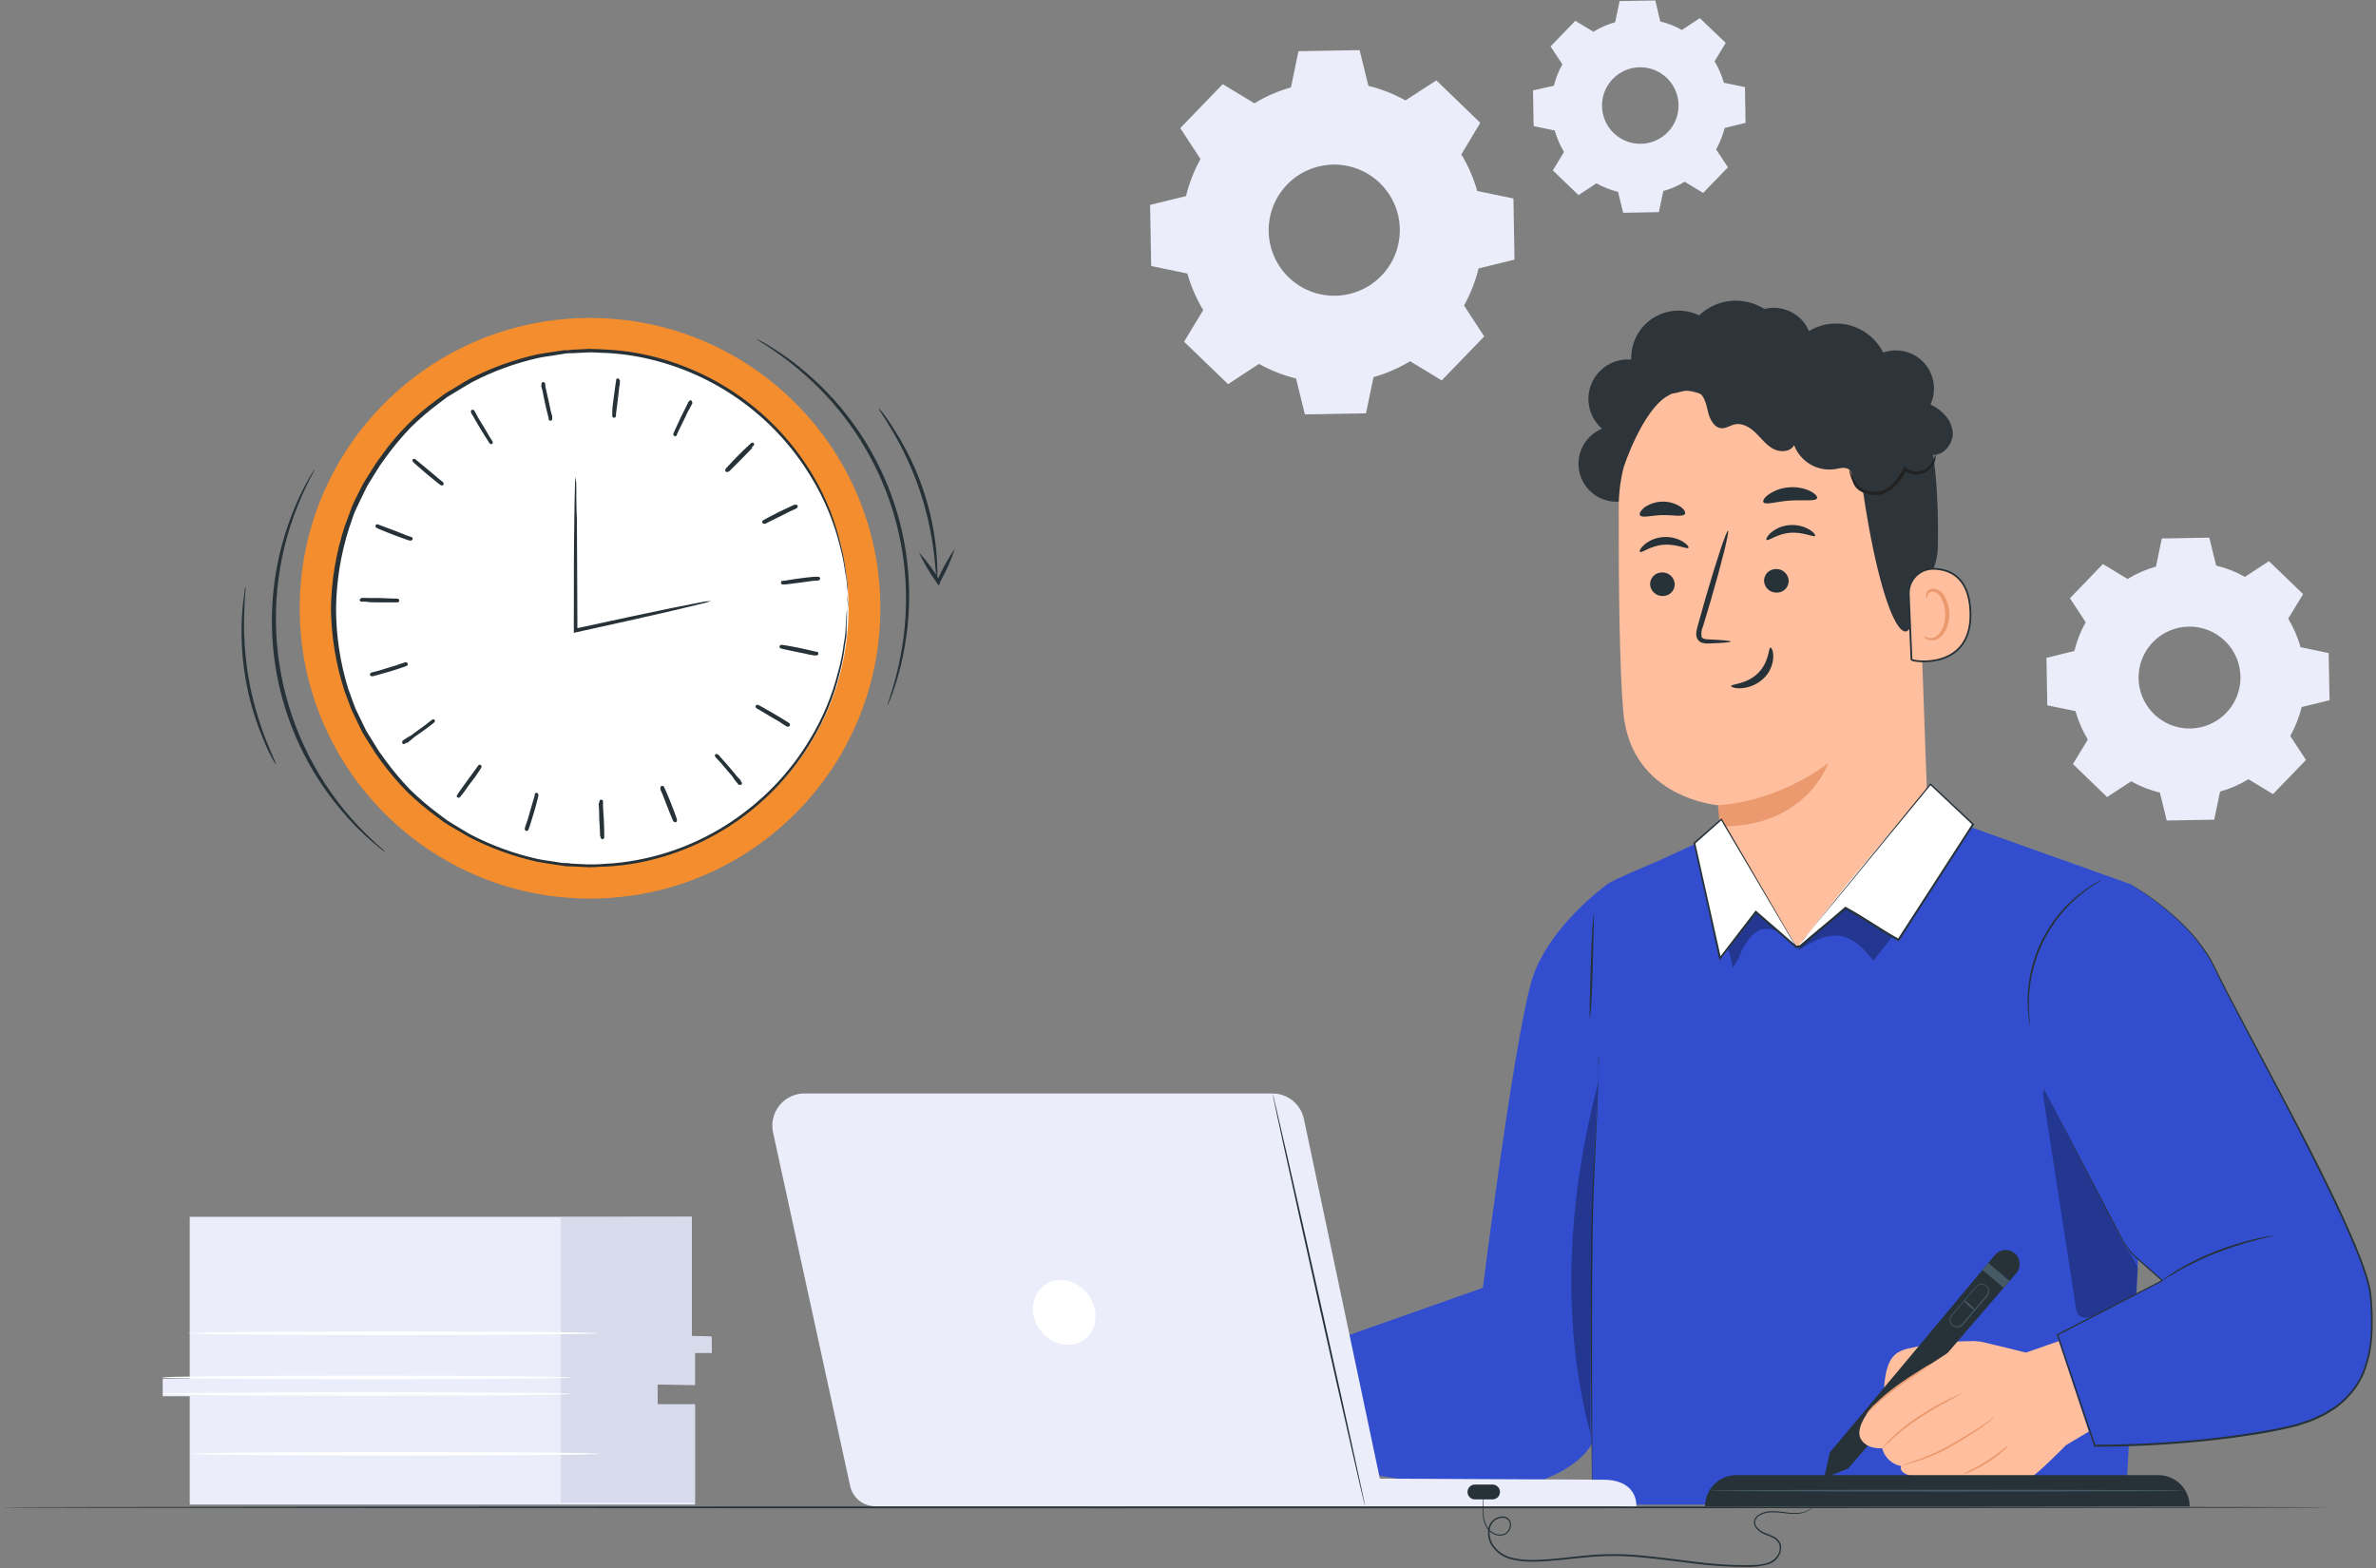 <svg width="665" height="439" viewBox="0 0 665 439" fill="none" xmlns="http://www.w3.org/2000/svg">
<rect x="0" y="0" width="665" height="439" fill="#808080" stroke="none"/>
<path d="M53.099 340.6V385.9H45.539V390.82H53.099V421.15H194.509V393.55H183.999V387.55H194.479V378.55H199.129V374.45H193.599V340.6H53.099Z" fill="#EBEDFA"/>
<path d="M156.959 340.73V420.64H194.509V393.05H184.029V387.54L194.509 387.73V378.71L199.249 378.72L199.159 374.06L193.629 373.93V340.6L156.959 340.73Z" fill="#D8DBEC"/>
<path d="M159.63 390.17C159.63 390.45 134.04 390.67 102.49 390.67C70.94 390.67 45.34 390.45 45.34 390.17C45.34 389.89 70.92 389.67 102.49 389.67C134.06 389.67 159.63 389.89 159.63 390.17Z" fill="white"/>
<path d="M159.63 385.57C159.63 385.85 134.04 386.07 102.49 386.07C70.94 386.07 45.34 385.85 45.34 385.57C45.34 385.29 70.92 385.07 102.49 385.07C134.06 385.07 159.63 385.29 159.63 385.57Z" fill="white"/>
<path d="M166.999 373.18C166.999 373.46 141.409 373.69 109.859 373.69C78.309 373.69 52.709 373.46 52.709 373.18C52.709 372.9 78.289 372.68 109.859 372.68C141.429 372.68 166.999 372.91 166.999 373.18Z" fill="white"/>
<path d="M167.681 406.94C167.681 407.21 142.091 407.44 110.531 407.44C78.971 407.44 53.391 407.21 53.391 406.94C53.391 406.67 78.971 406.43 110.531 406.43C142.091 406.43 167.681 406.66 167.681 406.94Z" fill="white"/>
<path d="M351.081 28.91C354.277 26.977 357.717 25.48 361.311 24.46L363.421 14.33L380.531 14.03L382.991 24.03C386.618 24.919 390.109 26.291 393.371 28.11L402.001 22.49L414.311 34.38L409.001 43.22C410.935 46.419 412.432 49.863 413.451 53.46L423.581 55.56L423.881 72.67L413.831 75.14C412.94 78.766 411.568 82.257 409.751 85.52L415.411 94.17L403.501 106.48L394.661 101.12C391.459 103.047 388.016 104.54 384.421 105.56L382.321 115.69L365.211 115.99L362.741 105.94C359.114 105.049 355.623 103.677 352.361 101.86L343.711 107.53L331.401 95.64L336.761 86.8C334.831 83.603 333.338 80.163 332.321 76.57L322.191 74.46L321.891 57.35L331.941 54.89C332.823 51.264 334.189 47.772 336.001 44.51L330.331 35.86L342.221 23.55L351.061 28.91H351.081ZM360.201 51.7C357.684 54.315 355.999 57.617 355.358 61.188C354.718 64.76 355.15 68.442 356.6 71.768C358.05 75.095 360.454 77.917 363.507 79.878C366.56 81.84 370.126 82.852 373.755 82.788C377.383 82.724 380.911 81.586 383.893 79.518C386.875 77.45 389.177 74.544 390.509 71.168C391.841 67.793 392.142 64.098 391.375 60.551C390.609 57.004 388.808 53.764 386.201 51.24C384.465 49.559 382.415 48.238 380.168 47.352C377.921 46.465 375.52 46.031 373.105 46.074C370.69 46.116 368.307 46.635 366.092 47.601C363.878 48.566 361.876 49.959 360.201 51.7Z" fill="#EBEDFA"/>
<path d="M446.061 8.81C447.936 7.681 449.954 6.806 452.061 6.21L453.291 0.3L463.291 0.13L464.681 6C466.796 6.524 468.834 7.325 470.741 8.38L475.741 5.08L483.001 12L479.881 17.16C481.007 19.036 481.878 21.054 482.471 23.16L488.381 24.39L488.551 34.39L482.691 35.83C482.168 37.927 481.368 39.945 480.311 41.83L483.621 46.83L476.681 54.01L471.521 50.88C469.647 52.013 467.629 52.887 465.521 53.48L464.291 59.38L454.291 59.56L452.861 53.7C450.744 53.177 448.707 52.377 446.801 51.32L441.801 54.62L434.611 47.69L437.741 42.53C436.61 40.656 435.739 38.638 435.151 36.53L429.241 35.3L429.061 25.3L434.891 24C435.417 21.902 436.22 19.885 437.281 18L433.971 13L440.901 5.82L446.061 8.95V8.81ZM451.381 22.1C449.91 23.623 448.923 25.549 448.546 27.633C448.17 29.717 448.419 31.866 449.263 33.809C450.108 35.751 451.509 37.399 453.29 38.545C455.071 39.691 457.152 40.284 459.269 40.247C461.387 40.211 463.446 39.548 465.187 38.341C466.927 37.135 468.271 35.439 469.048 33.469C469.825 31.499 470.001 29.343 469.553 27.273C469.105 25.203 468.053 23.312 466.531 21.84C465.519 20.862 464.325 20.092 463.016 19.576C461.707 19.06 460.309 18.806 458.902 18.831C457.495 18.855 456.106 19.156 454.816 19.717C453.525 20.278 452.358 21.087 451.381 22.1Z" fill="#EBEDFA"/>
<path d="M595.469 162.05C597.954 160.549 600.628 159.385 603.419 158.59L605.049 150.73L618.34 150.49L620.26 158.3C623.076 158.991 625.787 160.057 628.32 161.47L635.03 157.07L644.599 166.3L640.43 173.16C641.933 175.661 643.096 178.351 643.89 181.16L651.75 182.8L652 196L644.2 197.91C643.505 200.739 642.428 203.461 641 206L645.4 212.72L636.169 222.28L629.299 218.12C626.82 219.621 624.149 220.782 621.359 221.57L619.719 229.44L606.43 229.67L604.52 221.87C601.705 221.173 598.995 220.107 596.46 218.7L589.74 223.1L580.18 213.87L584.34 207C582.838 204.517 581.677 201.843 580.89 199.05L573 197.43L572.77 184.14L580.57 182.22C581.27 179.406 582.336 176.697 583.74 174.16L579.34 167.45L588.57 157.88L595.44 162.05H595.469ZM602.549 179.75C600.591 181.779 599.278 184.343 598.777 187.118C598.275 189.893 598.608 192.754 599.732 195.34C600.857 197.926 602.723 200.121 605.095 201.646C607.467 203.172 610.237 203.96 613.057 203.911C615.876 203.862 618.618 202.979 620.935 201.372C623.253 199.765 625.042 197.507 626.076 194.883C627.11 192.26 627.343 189.388 626.746 186.632C626.148 183.876 624.747 181.36 622.719 179.4C621.372 178.098 619.782 177.074 618.039 176.387C616.296 175.7 614.435 175.363 612.562 175.396C610.689 175.428 608.84 175.829 607.122 176.576C605.405 177.324 603.851 178.402 602.549 179.75V179.75Z" fill="#EBEDFA"/>
<path d="M652 421.93C652 422.07 506 422.19 326 422.19C146 422.19 0 422.07 0 421.93C0 421.79 146 421.67 326 421.67C506 421.67 652 421.78 652 421.93Z" fill="#263238"/>
<path d="M370.7 378H358.53C358.53 378 331.06 368.08 325.41 369C320.33 369.86 301.7 382.23 298.05 384.68C297.643 384.953 297.335 385.349 297.17 385.81C296.815 386.778 296.848 387.846 297.262 388.791C297.675 389.736 298.438 390.484 299.39 390.88L299.78 391.04L299.61 391.59C299.39 392.312 299.295 393.066 299.33 393.82C299.374 394.391 299.599 394.933 299.972 395.368C300.345 395.802 300.847 396.106 301.404 396.235C301.962 396.365 302.547 396.313 303.073 396.087C303.599 395.861 304.039 395.474 304.33 394.98L303.63 396.22C303.343 396.728 303.208 397.308 303.24 397.89L303.3 399.03C303.337 399.643 303.557 400.231 303.931 400.717C304.306 401.204 304.817 401.567 305.4 401.76V401.76C305.957 401.949 306.557 401.971 307.126 401.821C307.695 401.672 308.208 401.359 308.6 400.92C310.96 398.32 316.35 394.53 319.8 393.92C322.87 393.41 327.7 391.92 330.8 391.92C331.568 391.925 332.317 392.161 332.949 392.596C333.582 393.03 334.07 393.645 334.35 394.36V394.36C332.3 394.51 321.73 399.36 316.68 401.98C315.899 402.372 315.223 402.946 314.711 403.655C314.2 404.364 313.866 405.185 313.74 406.05C313.56 407.63 314.36 409.29 317.49 408.55C324.2 406.99 332.57 404.07 332.57 404.07C332.57 404.07 338.8 402.29 342.83 405.13C348.51 409.13 351.11 410.61 355.99 408.99C358.951 408 361.792 406.682 364.46 405.06L374.06 404.06C374.06 404.06 383.12 381.5 370.7 378Z" fill="#FFBE9D"/>
<path d="M368.11 399.37C367.911 399.55 367.693 399.708 367.46 399.84C367.199 400.037 366.918 400.205 366.62 400.34C366.233 400.558 365.828 400.742 365.41 400.89C362.724 401.886 359.787 401.984 357.04 401.17C355.137 400.642 353.379 399.688 351.9 398.38L351.3 397.83L350.76 397.22C350.394 396.796 350.059 396.344 349.76 395.87C349.15 394.87 348.7 393.87 348.03 392.92C347.726 392.434 347.327 392.015 346.856 391.688C346.385 391.361 345.852 391.134 345.29 391.02C344.069 390.855 342.831 390.855 341.61 391.02C338.941 391.25 336.253 390.986 333.68 390.24C331.242 389.539 328.937 388.437 326.86 386.98C325.875 386.284 324.945 385.511 324.08 384.67C323.834 384.441 323.659 384.145 323.577 383.818C323.496 383.492 323.511 383.148 323.62 382.83C323.729 382.517 323.923 382.242 324.182 382.035C324.44 381.828 324.751 381.698 325.08 381.66L342.93 380.91L348.05 380.74H349.41C349.566 380.718 349.724 380.718 349.88 380.74L349.41 380.8L348.06 380.9L342.95 381.21L325.11 382.14C324.871 382.169 324.645 382.266 324.459 382.419C324.273 382.573 324.135 382.776 324.062 383.006C323.988 383.235 323.982 383.481 324.043 383.714C324.105 383.947 324.232 384.157 324.41 384.32C325.258 385.135 326.167 385.884 327.13 386.56C329.163 387.981 331.416 389.056 333.8 389.74C336.315 390.467 338.941 390.728 341.55 390.51C342.817 390.33 344.103 390.33 345.37 390.51C346.004 390.632 346.604 390.887 347.13 391.26C347.629 391.636 348.061 392.092 348.41 392.61C349.1 393.61 349.55 394.68 350.13 395.61C350.432 396.067 350.766 396.501 351.13 396.91L351.65 397.51L352.22 398.03C353.654 399.323 355.364 400.27 357.22 400.8C359.895 401.624 362.761 401.582 365.41 400.68C366.341 400.311 367.244 399.873 368.11 399.37V399.37Z" fill="#D3D3D3"/>
<path d="M505.49 91.09C504.259 89.202 502.472 87.743 500.376 86.916C498.28 86.088 495.978 85.932 493.79 86.47C490.984 84.693 487.665 83.905 484.36 84.231C481.055 84.557 477.954 85.979 475.55 88.27C473.496 87.276 471.22 86.83 468.943 86.974C466.666 87.119 464.465 87.849 462.554 89.095C460.642 90.34 459.085 92.059 458.033 94.083C456.981 96.108 456.47 98.37 456.55 100.65C454.227 100.454 451.902 100.997 449.907 102.202C447.912 103.407 446.349 105.212 445.442 107.358C444.534 109.505 444.329 111.884 444.855 114.154C445.381 116.425 446.611 118.471 448.37 120C445.93 121.003 443.951 122.879 442.819 125.261C441.686 127.643 441.48 130.361 442.241 132.887C443.002 135.412 444.676 137.564 446.936 138.923C449.197 140.283 451.882 140.752 454.47 140.24L504.47 103.64C505.92 101.912 506.797 99.776 506.98 97.528C507.162 95.279 506.642 93.03 505.49 91.09Z" fill="#2E353A"/>
<path d="M453.05 141.84C453.062 130.509 457.339 119.597 465.031 111.275C472.722 102.954 483.265 97.832 494.56 96.93L496.89 96.75C522.1 96.21 536.64 117.32 536.48 142.54L539.48 226.41L536.87 237.19L502.93 265.19L485.88 250.09L481 225.41C481 225.41 456.57 223.58 454.35 199.48C453.29 187.84 453 163.7 453.05 141.84Z" fill="#FFBE9D"/>
<path d="M480.811 225.39C480.811 225.39 496.291 225.09 511.681 213.62C511.681 213.62 505.681 231.57 481.391 231.32L480.811 225.39Z" fill="#EB996E"/>
<path d="M461.831 163.62C461.893 164.518 462.303 165.356 462.974 165.955C463.644 166.555 464.523 166.869 465.421 166.83C465.863 166.832 466.301 166.745 466.708 166.574C467.116 166.403 467.485 166.152 467.794 165.836C468.102 165.52 468.344 165.145 468.506 164.733C468.667 164.322 468.743 163.882 468.731 163.44C468.667 162.542 468.255 161.704 467.583 161.105C466.911 160.505 466.031 160.192 465.131 160.23C464.69 160.23 464.254 160.318 463.847 160.49C463.441 160.661 463.073 160.912 462.765 161.228C462.458 161.544 462.217 161.919 462.056 162.33C461.896 162.741 461.819 163.179 461.831 163.62V163.62Z" fill="#263238"/>
<path d="M459.001 154.48C459.461 154.89 461.921 152.75 465.621 152.48C469.321 152.21 472.201 153.84 472.561 153.35C472.741 153.13 472.241 152.35 470.991 151.59C469.299 150.604 467.342 150.168 465.391 150.34C463.463 150.488 461.632 151.244 460.161 152.5C459.101 153.45 458.781 154.29 459.001 154.48Z" fill="#263238"/>
<path d="M493.72 162.67C493.781 163.569 494.193 164.409 494.866 165.009C495.538 165.609 496.419 165.921 497.32 165.88C497.761 165.882 498.198 165.795 498.604 165.624C499.011 165.454 499.38 165.204 499.688 164.889C499.997 164.574 500.239 164.2 500.401 163.79C500.563 163.38 500.64 162.941 500.63 162.5C500.566 161.601 500.154 160.762 499.482 160.161C498.81 159.56 497.931 159.244 497.03 159.28C496.588 159.28 496.151 159.368 495.744 159.54C495.337 159.711 494.969 159.962 494.66 160.278C494.352 160.594 494.11 160.968 493.948 161.379C493.787 161.79 493.709 162.229 493.72 162.67V162.67Z" fill="#263238"/>
<path d="M494.431 151.13C494.891 151.55 497.351 149.41 501.061 149.13C504.771 148.85 507.631 150.48 508.001 150C508.181 149.78 507.681 149 506.421 148.23C504.73 147.249 502.777 146.816 500.831 146.99C498.901 147.129 497.067 147.887 495.601 149.15C494.531 150.1 494.211 151 494.431 151.13Z" fill="#263238"/>
<path d="M484.412 179.58C484.412 179.37 482.082 179.15 478.312 178.97C477.312 178.97 476.442 178.83 476.232 178.2C476.074 177.227 476.217 176.23 476.642 175.34C477.342 172.98 478.082 170.51 478.862 167.91C481.932 157.34 484.072 148.68 483.642 148.56C483.212 148.44 480.382 156.91 477.322 167.48L475.212 175C474.942 176.1 474.422 177.37 475.022 178.75C475.183 179.074 475.416 179.356 475.704 179.574C475.992 179.793 476.327 179.942 476.682 180.01C477.218 180.114 477.766 180.147 478.312 180.11C482.082 180 484.422 179.79 484.412 179.58Z" fill="#263238"/>
<path d="M495.53 181.27C494.92 181.27 495.24 185.27 492.02 188.44C488.8 191.61 484.48 191.44 484.5 192.03C484.5 192.29 485.5 192.74 487.33 192.64C489.692 192.491 491.924 191.51 493.63 189.87C495.266 188.293 496.227 186.142 496.31 183.87C496.33 182.19 495.8 181.23 495.53 181.27Z" fill="#263238"/>
<path d="M493.54 140.55C494.06 141.47 497.18 140.35 501.06 140.11C504.94 139.87 508.24 140.41 508.57 139.42C508.7 138.95 507.99 138.13 506.57 137.42C504.731 136.579 502.704 136.234 500.69 136.42C498.695 136.545 496.771 137.205 495.12 138.33C493.85 139.18 493.31 140.1 493.54 140.55Z" fill="#263238"/>
<path d="M459 144.24C459.65 145.09 462.21 144.24 465.29 144.18C468.37 144.12 470.98 144.77 471.58 143.88C471.85 143.46 471.44 142.61 470.3 141.81C468.772 140.848 466.993 140.36 465.187 140.41C463.382 140.46 461.633 141.045 460.16 142.09C459.11 143 458.75 143.83 459 144.24Z" fill="#263238"/>
<path d="M454.491 130.59C454.491 130.59 459.651 114.98 466.651 110.87C475.131 105.87 479.701 115.28 487.911 112.26C496.121 109.24 504.221 104.47 513.331 110.26C523.331 116.62 519.331 121.96 520.731 132.62C526.541 175.83 535.451 187.47 536.071 166.85C536.141 164.59 542.211 162.31 542.381 152.78C542.591 140.41 541.881 125.48 538.441 116.99C535.551 109.84 530.961 105.1 523.011 100.11C510.461 92.23 494.181 93.34 483.221 95.33C472.261 97.32 452.001 111.76 454.491 130.59Z" fill="#2E353A"/>
<path d="M541.054 159.21V159.21L541.051 159.21C540.128 159.208 539.214 159.393 538.365 159.754C537.516 160.116 536.749 160.646 536.111 161.313C535.473 161.98 534.978 162.77 534.654 163.634C534.331 164.498 534.187 165.419 534.23 166.341C534.374 170.015 534.576 174.753 534.734 178.464C534.874 181.751 534.98 184.232 534.98 184.45C534.98 184.552 535.035 184.619 535.063 184.648C535.094 184.679 535.128 184.702 535.154 184.716C535.206 184.747 535.272 184.773 535.339 184.795C535.477 184.841 535.67 184.888 535.905 184.931C536.376 185.018 537.041 185.095 537.833 185.122C539.415 185.176 541.52 185.03 543.605 184.341C545.691 183.652 547.766 182.417 549.268 180.29C550.769 178.162 551.679 175.166 551.48 170.988C551.258 166.283 549.828 163.343 547.84 161.574C545.855 159.809 543.353 159.246 541.054 159.21Z" fill="#FFBE9D" stroke="#263238" stroke-width="0.5"/>
<path d="M538.511 178.05C538.581 178 538.811 178.24 539.311 178.44C540.007 178.705 540.78 178.683 541.461 178.38C543.181 177.66 544.521 174.81 544.461 171.83C544.437 170.413 544.095 169.018 543.461 167.75C543.283 167.24 542.983 166.782 542.587 166.414C542.192 166.046 541.712 165.781 541.191 165.64C540.856 165.567 540.506 165.615 540.203 165.774C539.899 165.933 539.661 166.193 539.531 166.51C539.331 166.98 539.451 167.31 539.361 167.34C539.271 167.37 538.991 167.08 539.091 166.34C539.168 165.927 539.379 165.552 539.691 165.27C540.133 164.907 540.7 164.731 541.271 164.78C541.958 164.878 542.607 165.152 543.156 165.576C543.705 166 544.134 166.56 544.401 167.2C545.173 168.598 545.592 170.163 545.621 171.76C545.621 175.09 544.111 178.29 541.761 179.1C541.322 179.249 540.856 179.299 540.396 179.245C539.936 179.191 539.493 179.036 539.101 178.79C538.561 178.45 538.451 178.09 538.511 178.05Z" fill="#EB996E"/>
<path d="M531.611 134.41C529.611 136.04 527.441 137.73 524.881 138.19C522.321 138.65 519.251 137.4 518.611 134.88C518.321 133.75 518.501 132.39 517.671 131.57C516.671 130.57 515.051 131.04 513.671 131.3C511.275 131.679 508.82 131.222 506.721 130.006C504.621 128.79 503.004 126.888 502.141 124.62C501.071 126.55 498.211 126.7 496.261 125.62C494.311 124.54 492.971 122.71 491.391 121.17C489.811 119.63 487.661 118.31 485.501 118.79C484.291 119.06 483.211 119.88 481.981 119.87C479.801 119.87 478.541 117.4 478.041 115.27C477.541 113.14 477.041 110.66 475.161 109.64C473.281 108.62 471.221 109.49 469.251 109.95C467.281 110.41 464.661 110.14 464.001 108.23C463.872 107.715 463.85 107.178 463.936 106.654C464.022 106.129 464.214 105.628 464.501 105.18C465.682 103.08 467.536 101.439 469.764 100.523C471.992 99.606 474.465 99.468 476.781 100.13C477.373 97.318 478.785 94.745 480.839 92.736C482.894 90.728 485.498 89.374 488.323 88.846C491.147 88.318 494.065 88.64 496.706 89.771C499.348 90.902 501.594 92.792 503.161 95.2C504.786 93.472 506.803 92.162 509.042 91.381C511.281 90.599 513.676 90.369 516.023 90.711C518.37 91.052 520.599 91.955 522.523 93.343C524.446 94.73 526.007 96.561 527.071 98.68C529.05 97.986 531.189 97.889 533.223 98.402C535.256 98.916 537.093 100.016 538.505 101.567C539.917 103.117 540.841 105.049 541.162 107.122C541.483 109.194 541.187 111.315 540.311 113.22C543.411 114.67 546.191 117.42 546.521 120.82C546.851 124.22 543.801 127.9 540.431 127.26C541.199 128.551 541.447 130.085 541.125 131.552C540.804 133.019 539.937 134.309 538.7 135.161C537.463 136.013 535.949 136.363 534.463 136.14C532.978 135.917 531.633 135.138 530.701 133.96" fill="#2E353A"/>
<path d="M541.65 127.17C541.7 127.17 542.07 128.53 540.88 130.42C540.145 131.532 539.022 132.331 537.73 132.66C536.904 132.862 536.044 132.877 535.212 132.704C534.38 132.531 533.597 132.175 532.92 131.66L533.61 131.5C532.847 133.106 531.835 134.581 530.61 135.87C529.802 136.747 528.835 137.463 527.76 137.98C526.73 138.461 525.591 138.658 524.46 138.55C523.505 138.552 522.561 138.342 521.697 137.936C520.832 137.53 520.068 136.937 519.46 136.2C518.709 135.211 518.161 134.083 517.85 132.88C517.682 132.461 517.601 132.012 517.61 131.56C517.68 131.56 517.86 131.98 518.2 132.75C518.627 133.838 519.224 134.851 519.97 135.75C521.72 137.99 526.91 138.75 529.9 135.19C531.045 133.974 531.999 132.592 532.73 131.09L532.98 130.58L533.42 130.93C533.994 131.369 534.654 131.681 535.358 131.845C536.061 132.008 536.792 132.021 537.5 131.88C538.641 131.636 539.655 130.99 540.36 130.06C540.978 129.193 541.417 128.21 541.65 127.17Z" fill="#222222"/>
<path d="M599.281 325C598.371 325 596.471 247.55 596.471 247.55L543.581 228.67L503.001 265.22L482.291 232.62L464.061 241C461.761 242.06 451.671 246.1 449.661 247.63C443.881 252.04 431.811 262.63 428.401 275.47C423.201 295.12 415.041 360.47 415.041 360.47L365.361 378L366.441 410L415.061 417.61C426.791 417.19 440.991 412.23 445.561 404.09V421.17H594.931C594.931 421.17 600.181 325 599.281 325Z" fill="#324ECF"/>
<path d="M447.361 295.54C447.37 295.647 447.37 295.754 447.361 295.86V296.81C447.361 297.67 447.361 298.88 447.361 300.43C447.301 303.57 447.171 308.11 446.921 313.73C446.671 319.35 446.321 326.03 446.051 333.45C445.781 340.87 445.681 349.03 445.631 357.6C445.551 374.75 445.631 390.28 445.631 401.52C445.631 407.11 445.631 411.65 445.631 414.83C445.631 416.37 445.631 417.58 445.631 418.44C445.631 418.83 445.631 419.14 445.631 419.38C445.647 419.49 445.647 419.601 445.631 419.71C445.618 419.604 445.618 419.496 445.631 419.39C445.631 419.15 445.631 418.83 445.631 418.44C445.631 417.58 445.581 416.37 445.551 414.83C445.551 411.65 445.461 407.11 445.391 401.52C445.291 390.28 445.191 374.75 445.271 357.6C445.321 349.03 445.431 340.86 445.731 333.43C446.031 326 446.421 319.32 446.731 313.71C447.041 308.1 447.221 303.56 447.341 300.42C447.401 298.88 447.441 297.66 447.481 296.8C447.481 296.41 447.481 296.1 447.531 295.86C447.46 295.762 447.403 295.654 447.361 295.54V295.54Z" fill="#263238"/>
<g opacity="0.3">
<path d="M447.36 302.89C438.89 334.83 436.64 369.44 445.15 401.37C445.31 365.82 445.11 332.53 447.36 302.89Z" fill="black"/>
</g>
<g opacity="0.3">
<path d="M571.75 306.21C574.85 326.15 577.933 346.08 581 366C581.045 366.692 581.269 367.361 581.65 367.94C582.65 369.2 584.59 368.87 586.13 368.43C589.87 367.34 595.76 366.94 597.78 363.6L598.27 355.09C597.73 352.51 595.27 350.03 594.06 347.67C586.8 333.004 579.547 318.337 572.3 303.67" fill="black"/>
</g>
<path d="M596.081 247.4C596.081 247.4 613.351 257.12 619.751 270.8C627.561 287.49 662.121 347.62 663.401 362.62C664.681 377.62 664.161 394.77 638.571 399.88C612.981 404.99 586.261 404.65 586.261 404.65L575.831 373.57L605.161 358.42L597.851 352C596.251 350.591 594.928 348.896 593.951 347L571.881 304.5" fill="#324ECF"/>
<path d="M571.881 304.52C571.881 304.52 572.081 304.85 572.431 305.52L573.991 308.46L579.921 319.77L589.241 337.62L592.061 343.02L593.531 345.84C594.007 346.82 594.545 347.768 595.141 348.68C595.773 349.598 596.493 350.452 597.291 351.23C598.101 352.01 599.001 352.75 599.871 353.53L605.291 358.28L605.511 358.47L605.251 358.6L575.931 373.78L576.041 373.51L586.501 404.58L586.271 404.41C594.751 404.41 603.611 404.02 612.701 403.22C617.251 402.83 621.851 402.32 626.491 401.66C631.131 401 635.821 400.27 640.491 399.17L642.791 398.61C643.551 398.4 644.291 398.11 645.031 397.86C645.771 397.61 646.531 397.38 647.251 397.07L649.371 396.07C649.731 395.9 650.081 395.75 650.431 395.57L651.431 394.96C652.091 394.55 652.761 394.16 653.431 393.73C654.669 392.832 655.827 391.828 656.891 390.73C659.007 388.529 660.627 385.9 661.641 383.02C662.642 380.186 663.254 377.229 663.461 374.23C663.651 371.273 663.651 368.307 663.461 365.35C663.393 363.896 663.243 362.447 663.011 361.01C662.717 359.601 662.347 358.209 661.901 356.84C661.031 354.09 659.991 351.44 658.901 348.84C657.811 346.24 656.681 343.69 655.551 341.18C650.941 331.18 646.171 321.83 641.661 313.11C637.151 304.39 632.851 296.34 628.961 288.97L623.441 278.42C622.581 276.75 621.751 275.12 620.971 273.53C620.591 272.73 620.211 271.95 619.831 271.17C619.451 270.39 619.061 269.67 618.681 268.94C617.154 266.274 615.358 263.771 613.321 261.47C611.592 259.551 609.756 257.731 607.821 256.02C605.131 253.659 602.292 251.475 599.321 249.48C598.321 248.79 597.511 248.29 596.981 247.96L596.181 247.45C596.181 247.45 596.471 247.6 597.011 247.91C597.551 248.22 598.351 248.72 599.381 249.39C602.382 251.353 605.245 253.518 607.951 255.87C609.909 257.574 611.765 259.39 613.511 261.31C615.569 263.615 617.385 266.125 618.931 268.8C619.321 269.53 619.731 270.28 620.111 271.05C620.491 271.82 620.861 272.6 621.251 273.39C622.041 274.98 622.871 276.6 623.731 278.27C625.491 281.604 627.341 285.11 629.281 288.79C633.201 296.16 637.511 304.21 642.051 312.92C646.591 321.63 651.361 330.92 655.981 340.98C657.131 343.49 658.271 346.04 659.351 348.65C660.431 351.26 661.481 353.93 662.351 356.65C662.811 358.04 663.188 359.456 663.481 360.89C663.719 362.347 663.872 363.816 663.941 365.29C664.133 368.287 664.133 371.293 663.941 374.29C663.735 377.336 663.116 380.341 662.101 383.22C661.064 386.167 659.402 388.855 657.231 391.1C656.152 392.246 654.971 393.291 653.701 394.22C653.051 394.65 652.371 395.05 651.701 395.47L650.701 396.09L649.621 396.6L647.471 397.6C646.741 397.92 645.971 398.13 645.221 398.4C644.471 398.67 643.721 398.94 642.961 399.16L640.631 399.72C635.951 400.83 631.261 401.56 626.631 402.22C622.001 402.88 617.371 403.39 612.821 403.79C603.711 404.58 594.821 404.98 586.331 404.96H586.151L586.101 404.79C582.431 393.86 578.931 383.39 575.681 373.7L575.621 373.52L575.791 373.43L605.141 358.3V358.62L599.731 353.86C598.861 353.08 597.971 352.35 597.141 351.54C596.333 350.742 595.603 349.868 594.961 348.93C594.361 348.003 593.816 347.042 593.331 346.05C592.841 345.05 592.331 344.15 591.871 343.22C590.911 341.36 589.978 339.56 589.071 337.82C585.481 330.82 582.371 324.82 579.831 319.92L574.001 308.57C573.341 307.27 572.831 306.28 572.491 305.57C572.151 304.86 571.881 304.52 571.881 304.52Z" fill="#263238"/>
<path d="M588.211 246.35C587.696 246.713 587.162 247.047 586.611 247.35C585.151 248.264 583.749 249.266 582.411 250.35C577.981 253.942 574.386 258.454 571.873 263.574C569.361 268.694 567.992 274.299 567.861 280C567.817 281.725 567.877 283.452 568.041 285.17C568.151 286.39 568.241 287.06 568.201 287.07C568.138 286.916 568.094 286.755 568.071 286.59C568.021 286.27 567.911 285.8 567.841 285.19C567.593 283.468 567.479 281.73 567.501 279.99C567.531 274.22 568.867 268.531 571.41 263.351C573.952 258.171 577.635 253.634 582.181 250.08C583.548 249.007 584.992 248.034 586.501 247.17C587.031 246.85 587.501 246.65 587.751 246.51C588.001 246.37 588.201 246.33 588.211 246.35Z" fill="#263238"/>
<path d="M636.32 345.85C635.909 346.023 635.48 346.147 635.04 346.22L631.53 347.1C627.677 348.091 623.887 349.313 620.18 350.76C616.483 352.225 612.894 353.949 609.44 355.92C608.11 356.68 607.05 357.31 606.32 357.77C605.956 358.024 605.567 358.242 605.16 358.42C605.483 358.113 605.835 357.839 606.21 357.6C606.91 357.09 607.94 356.41 609.21 355.6C612.65 353.524 616.259 351.745 620 350.28C623.724 348.818 627.551 347.634 631.45 346.74C632.94 346.4 634.16 346.16 635.01 346.02C635.441 345.924 635.879 345.867 636.32 345.85V345.85Z" fill="#263238"/>
<g opacity="0.3">
<path d="M542.101 230.49C540.544 230.821 539.096 231.54 537.891 232.58C525.773 241.492 514.679 251.718 504.811 263.07L503.131 266.18C506.861 263.72 511.131 261.18 515.491 262.05C519.231 262.84 521.941 265.97 524.371 268.92C533.338 257.63 541.51 245.731 548.831 233.31C546.851 231.78 544.581 230.17 542.101 230.49Z" fill="black"/>
</g>
<path d="M502.971 265.22L517.891 246.35L540.331 219.56L552.251 230.75L531.351 263.11L516.511 254.18L502.971 265.22Z" fill="white"/>
<g opacity="0.3">
<path d="M476.051 240.82C478.051 251.44 482.961 260.3 484.951 270.92C487.321 267.82 486.751 266.5 489.121 263.4C489.97 262.069 491.171 260.999 492.591 260.31C495.141 259.31 497.951 260.8 500.271 262.22C496.644 258.213 492.65 254.553 488.341 251.29L488.161 252.15C484.161 247.183 480.064 242.293 475.871 237.48" fill="black"/>
</g>
<path d="M502.741 265.11L481.781 229.39L474.291 236.29L481.381 268.25L491.441 255.3L502.741 265.11Z" fill="white"/>
<path d="M501.9 263.68L501.52 263.09L500.46 261.33L496.46 254.54L481.66 229.49H481.94L474.4 236.11L474.46 235.91C476.62 245.59 479.04 256.44 481.66 268.16L481.23 268.06L491.23 255.06L491.39 254.85L491.59 255.02L502.9 264.83L502.68 264.77L503.9 264.54L503.77 264.6C507.4 261.37 511.42 258.18 515.33 254.78L516.33 253.9L516.47 253.78L516.63 253.87C521.84 256.65 526.52 260.1 531.47 262.8L531.13 262.89L552.04 230.54V230.84C547.9 226.93 543.92 223.19 540.14 219.64H540.45L514.1 251.64L506.73 260.53L504.83 263C504.38 263.52 504.14 263.78 504.14 263.78C504.14 263.78 504.35 263.5 504.78 262.96L506.67 260.59L513.94 251.59L540.16 219.44L540.31 219.27L540.48 219.42L552.4 230.6L552.55 230.73L552.44 230.89L531.57 263.27L531.44 263.47L531.23 263.35C526.23 260.63 521.56 257.18 516.39 254.43H516.69L515.69 255.31C511.76 258.73 507.69 261.91 504.13 265.13H504.07H504L502.79 265.36H502.67L502.57 265.28L491.27 255.47H491.64L481.57 268.4L481.26 268.81L481.15 268.3L474 236V235.88L474.09 235.8L481.66 229.21L481.83 229.06L481.94 229.26L496.6 254.39L500.55 261.23L501.55 263.02C501.8 263.46 501.9 263.68 501.9 263.68Z" fill="#263238"/>
<path d="M446.001 256C446.141 256 446.001 262.5 445.791 270.52C445.581 278.54 445.181 285 445.001 285C444.821 285 444.951 278.5 445.211 270.48C445.471 262.46 445.841 256 446.001 256Z" fill="#263238"/>
<path d="M534.7 377.33C533.411 377.543 532.174 377.994 531.05 378.66C528.37 380.47 527.77 384.09 527.41 387.31C527.3 388.31 527.27 389.52 528.1 390.11C528.484 390.293 528.904 390.388 529.33 390.388C529.756 390.388 530.176 390.293 530.56 390.11C536.051 388.377 541.327 386.029 546.29 383.11C548.94 381.56 551.67 379.61 552.57 376.68L552.74 375.42C546.672 375.326 540.614 375.967 534.7 377.33V377.33Z" fill="#FFBE9D"/>
<path d="M558.351 351.28C548.561 363.05 512.141 406.55 512.141 406.55L510.751 412.79C510.732 412.878 510.738 412.97 510.767 413.055C510.796 413.14 510.848 413.216 510.916 413.275C510.985 413.333 511.068 413.372 511.157 413.387C511.246 413.402 511.337 413.393 511.421 413.36L517.281 411.05L564.331 356.35C564.678 355.946 564.939 355.476 565.099 354.968C565.258 354.46 565.312 353.925 565.258 353.395C565.204 352.866 565.042 352.353 564.783 351.888C564.524 351.423 564.173 351.015 563.751 350.69V350.69C562.95 350.069 561.939 349.784 560.932 349.894C559.925 350.004 558.999 350.501 558.351 351.28V351.28Z" fill="#263238"/>
<path d="M554.852 355.49L560.792 360.47L562.442 358.55L556.482 353.53L554.852 355.49Z" fill="#455A64"/>
<path d="M547.73 371.52C547.235 371.522 546.755 371.344 546.38 371.02V371.02C545.982 370.661 545.735 370.164 545.69 369.63C545.668 369.355 545.701 369.078 545.787 368.815C545.873 368.552 546.01 368.309 546.19 368.1L553.01 360.1C553.188 359.888 553.406 359.714 553.651 359.587C553.897 359.46 554.165 359.383 554.44 359.36C554.855 359.325 555.272 359.414 555.636 359.617C556 359.819 556.296 360.125 556.486 360.496C556.676 360.867 556.751 361.286 556.702 361.7C556.653 362.114 556.482 362.504 556.21 362.82L549.39 370.82C549.03 371.246 548.516 371.512 547.96 371.56L547.73 371.52ZM546.58 370.87C546.958 371.169 547.436 371.31 547.916 371.264C548.395 371.217 548.838 370.986 549.15 370.62L555.97 362.62C556.14 362.437 556.27 362.221 556.354 361.986C556.438 361.751 556.474 361.501 556.458 361.252C556.443 361.002 556.378 360.759 556.266 360.536C556.154 360.312 555.998 360.114 555.808 359.953C555.617 359.791 555.396 359.67 555.158 359.596C554.919 359.523 554.668 359.498 554.42 359.524C554.172 359.55 553.931 359.626 553.713 359.747C553.495 359.868 553.303 360.033 553.15 360.23L546.33 368.23C546.011 368.604 545.853 369.089 545.89 369.58C545.909 369.823 545.977 370.059 546.088 370.275C546.2 370.492 546.353 370.684 546.54 370.84L546.58 370.87Z" fill="#455A64"/>
<path d="M552.661 366.71C552.561 366.81 551.841 366.3 551.041 365.56C550.241 364.82 549.691 364.14 549.781 364.04C549.871 363.94 550.601 364.45 551.401 365.18C552.201 365.91 552.751 366.6 552.661 366.71Z" fill="#455A64"/>
<path d="M576.19 375.4L567 378.61C567 378.61 558.57 376.49 555 375.67C553.792 375.389 552.539 375.354 551.317 375.569C550.095 375.784 548.929 376.243 547.89 376.92C543.57 379.72 536.14 384.54 533.48 386.31C530.82 388.08 524.03 393.7 524.03 393.7C524.03 393.7 519.1 399.35 520.71 402.59C522.32 405.83 526.78 405.37 526.78 405.37C527.093 406.63 527.764 407.772 528.711 408.659C529.659 409.546 530.842 410.141 532.12 410.37C532.12 410.37 531 412.13 535.21 413.25C539.42 414.37 549.21 413.25 549.21 413.25C549.21 413.25 567.21 413.99 568.92 413.12C570.63 412.25 578.21 404.54 578.21 404.54L584.63 400.7L576.19 375.4Z" fill="#FFBE9D"/>
<path d="M540.64 381.64C539.781 382.377 538.864 383.046 537.9 383.64C536.17 384.83 533.75 386.42 531.17 388.29C528.963 389.882 526.856 391.609 524.86 393.46C523.34 394.88 522.46 395.84 522.4 395.78C522.34 395.72 522.56 395.5 522.93 395.04C523.3 394.58 523.87 393.94 524.6 393.19C526.543 391.25 528.64 389.471 530.87 387.87C533.46 385.99 535.87 384.44 537.7 383.33C538.635 382.691 539.618 382.126 540.64 381.64V381.64Z" fill="#EB996E"/>
<path d="M549 390C548.719 390.221 548.414 390.409 548.09 390.56L545.57 392C543.41 393.17 540.44 394.8 537.32 396.85C534.648 398.592 532.117 400.542 529.75 402.68C527.94 404.33 526.9 405.44 526.84 405.39C527.017 405.078 527.235 404.792 527.49 404.54C527.93 404.01 528.62 403.28 529.49 402.41C531.803 400.175 534.325 398.166 537.02 396.41C539.714 394.666 542.509 393.083 545.39 391.67C546.49 391.13 547.39 390.67 548.03 390.43C548.33 390.239 548.657 390.094 549 390Z" fill="#EB996E"/>
<path d="M558.15 396.62C557.909 396.924 557.63 397.196 557.32 397.43C556.76 397.91 555.91 398.59 554.84 399.36C552.69 400.94 549.55 402.84 546.07 404.9C543.059 406.627 539.866 408.015 536.55 409.04C535.28 409.45 534.25 409.75 533.55 409.95C533.183 410.072 532.804 410.156 532.42 410.2C532.754 410.008 533.11 409.857 533.48 409.75C534.29 409.47 535.27 409.11 536.48 408.69C539.73 407.576 542.868 406.156 545.85 404.45C549.34 402.39 552.49 400.55 554.68 399.06C555.77 398.33 556.68 397.7 557.24 397.27C557.52 397.023 557.825 396.805 558.15 396.62Z" fill="#EB996E"/>
<path d="M562.051 404.65C561.616 405.247 561.097 405.779 560.511 406.23C559.183 407.406 557.761 408.473 556.261 409.42C554.765 410.371 553.197 411.203 551.571 411.91C550.913 412.25 550.209 412.493 549.481 412.63C549.421 412.48 552.481 411.19 555.981 408.98C559.481 406.77 561.941 404.53 562.051 404.65Z" fill="#EB996E"/>
<path d="M612.841 421.64H477.221C477.221 419.325 478.141 417.104 479.778 415.467C481.415 413.83 483.635 412.91 485.951 412.91H604.111C606.426 412.91 608.647 413.83 610.284 415.467C611.921 417.104 612.841 419.325 612.841 421.64Z" fill="#263238"/>
<path d="M448.921 414.19L386.201 413.89L364.941 313.21C364.515 311.197 363.413 309.39 361.817 308.091C360.221 306.792 358.229 306.078 356.171 306.07H225.101C223.765 306.078 222.447 306.384 221.244 306.964C220.04 307.545 218.981 308.386 218.144 309.427C217.306 310.467 216.71 311.682 216.4 312.981C216.09 314.281 216.073 315.633 216.351 316.94L237.941 415.94C238.292 417.551 239.184 418.992 240.469 420.026C241.753 421.059 243.352 421.622 245.001 421.62H458.001C458.001 416.55 454.001 414.19 448.921 414.19Z" fill="#EBEDFA"/>
<path d="M382.07 421.64C381.93 421.64 376.02 395.83 368.87 363.92C361.72 332.01 356.03 306.11 356.17 306.07C356.31 306.03 362.22 331.88 369.38 363.8C376.54 395.72 382.21 421.61 382.07 421.64Z" fill="#263238"/>
<path d="M304.58 362.38C307.69 366.56 307.2 372.19 303.49 374.94C299.78 377.69 294.26 376.54 291.15 372.36C288.04 368.18 288.53 362.55 292.24 359.8C295.95 357.05 301.47 358.2 304.58 362.38Z" fill="white"/>
<path d="M417.73 415.54H412.81C411.662 415.54 410.73 416.471 410.73 417.62C410.73 418.769 411.662 419.7 412.81 419.7H417.73C418.879 419.7 419.81 418.769 419.81 417.62C419.81 416.471 418.879 415.54 417.73 415.54Z" fill="#263238"/>
<path d="M507.461 417.21C507.461 417.21 507.561 417.3 507.731 417.5C507.957 417.816 508.111 418.178 508.181 418.56C508.286 419.313 508.188 420.08 507.898 420.783C507.608 421.486 507.136 422.099 506.531 422.56C505.654 423.204 504.616 423.595 503.531 423.69C502.262 423.804 500.983 423.771 499.721 423.59C498.293 423.362 496.846 423.279 495.401 423.34C494.627 423.382 493.866 423.558 493.151 423.86C492.398 424.126 491.766 424.655 491.371 425.35C491.23 425.731 491.201 426.145 491.287 426.542C491.374 426.939 491.574 427.303 491.861 427.59C492.444 428.264 493.187 428.78 494.021 429.09C494.929 429.41 495.815 429.791 496.671 430.23C497.137 430.477 497.542 430.824 497.858 431.246C498.175 431.668 498.394 432.154 498.501 432.67C498.599 433.766 498.325 434.864 497.725 435.786C497.125 436.709 496.233 437.404 495.191 437.76C493.05 438.419 490.81 438.7 488.571 438.59C483.82 438.591 479.073 438.284 474.361 437.67C469.461 437.09 464.361 436.37 459.201 435.9C454.146 435.415 449.056 435.415 444.001 435.9C439.101 436.35 434.371 437.03 429.821 437.11C427.591 437.223 425.357 437.025 423.181 436.52C421.079 436.046 419.207 434.859 417.881 433.16C417.26 432.368 416.826 431.445 416.613 430.461C416.4 429.478 416.413 428.458 416.651 427.48C416.897 426.561 417.456 425.758 418.233 425.21C419.009 424.662 419.954 424.403 420.901 424.48C421.352 424.535 421.777 424.722 422.122 425.018C422.467 425.313 422.717 425.703 422.841 426.14C422.94 426.551 422.948 426.978 422.865 427.393C422.782 427.807 422.61 428.198 422.361 428.54C422.138 428.868 421.851 429.148 421.518 429.364C421.185 429.581 420.812 429.729 420.421 429.8C419.692 429.915 418.945 429.814 418.271 429.51C417.073 428.967 416.131 427.982 415.641 426.76C415.245 425.758 415.022 424.696 414.981 423.62C414.901 421.69 415.081 420.2 415.081 419.2C415.081 418.69 415.081 418.31 415.081 418.05C415.068 417.92 415.068 417.79 415.081 417.66C415.107 417.789 415.123 417.919 415.131 418.05C415.131 418.31 415.181 418.69 415.191 419.2C415.191 420.2 415.091 421.7 415.191 423.6C415.245 424.652 415.478 425.687 415.881 426.66C416.354 427.812 417.253 428.736 418.391 429.24C419.018 429.52 419.714 429.61 420.391 429.5C420.741 429.435 421.074 429.299 421.369 429.101C421.665 428.904 421.917 428.648 422.111 428.35C422.33 428.049 422.481 427.706 422.555 427.342C422.629 426.978 422.625 426.602 422.541 426.24C422.427 425.873 422.21 425.547 421.916 425.301C421.621 425.054 421.262 424.898 420.881 424.85C420.025 424.789 419.174 425.03 418.477 425.53C417.779 426.031 417.279 426.759 417.061 427.59C416.849 428.51 416.847 429.466 417.055 430.387C417.263 431.308 417.675 432.17 418.261 432.91C419.533 434.52 421.326 435.638 423.331 436.07C425.464 436.563 427.656 436.751 429.841 436.63C434.361 436.54 439.071 435.85 443.991 435.39C449.076 434.9 454.197 434.9 459.281 435.39C464.501 435.86 469.561 436.59 474.451 437.17C479.143 437.788 483.869 438.105 488.601 438.12C490.841 438.07 493.101 438.12 495.051 437.34C496.006 436.985 496.83 436.346 497.411 435.51C497.98 434.713 498.227 433.731 498.101 432.76C498.011 432.303 497.82 431.871 497.542 431.497C497.263 431.123 496.904 430.817 496.491 430.6C495.653 430.161 494.784 429.783 493.891 429.47C493.003 429.128 492.213 428.571 491.591 427.85C491.284 427.487 491.062 427.06 490.941 426.6C490.828 426.135 490.874 425.646 491.071 425.21C491.507 424.426 492.22 423.833 493.071 423.55C493.827 423.243 494.627 423.06 495.441 423.01C496.904 422.967 498.368 423.068 499.811 423.31C501.055 423.503 502.317 423.55 503.571 423.45C504.612 423.39 505.615 423.044 506.471 422.45C507.054 422.018 507.515 421.444 507.809 420.781C508.103 420.119 508.221 419.391 508.151 418.67C508.066 418.127 507.826 417.621 507.461 417.21V417.21Z" fill="#263238"/>
<path d="M611.221 417.25C611.221 417.39 581.461 417.51 544.761 417.51C508.061 417.51 478.291 417.39 478.291 417.25C478.291 417.11 508.001 417 544.761 417C581.521 417 611.221 417.1 611.221 417.25Z" fill="#455A64"/>
<path d="M165.137 251.52C210.016 251.52 246.397 215.139 246.397 170.26C246.397 125.381 210.016 89 165.137 89C120.258 89 83.877 125.381 83.877 170.26C83.877 215.139 120.258 251.52 165.137 251.52Z" fill="#F38D2E"/>
<path d="M165.394 242.355C205.211 242.355 237.489 210.077 237.489 170.26C237.489 130.443 205.211 98.165 165.394 98.165C125.577 98.165 93.299 130.443 93.299 170.26C93.299 210.077 125.577 242.355 165.394 242.355Z" fill="white"/>
<path d="M237.484 170.26C237.484 170.26 237.484 169.844 237.368 169.08C237.253 168.316 237.252 167.136 237.137 165.655L236.998 163.132C236.998 162.229 236.697 161.211 236.535 160.123C236.212 157.614 235.709 155.131 235.031 152.694C233.353 145.954 230.66 139.508 227.046 133.576C221.811 124.858 214.791 117.346 206.446 111.534C198.101 105.722 188.62 101.742 178.628 99.855C175.632 99.288 172.6 98.933 169.555 98.79C168.004 98.79 166.454 98.605 164.926 98.628L160.182 98.86C159.395 98.86 158.585 98.86 157.867 99.022L155.553 99.392C153.956 99.647 152.336 99.832 150.716 100.179C147.479 100.903 144.294 101.838 141.18 102.979C138.004 104.132 134.911 105.501 131.922 107.076C130.418 107.909 128.96 108.858 127.479 109.738C126.738 110.224 125.951 110.617 125.164 111.149L123.058 112.723C120.196 114.851 117.482 117.171 114.934 119.667C112.436 122.278 110.117 125.053 107.991 127.975L106.348 130.29L104.89 132.604L103.455 134.919C102.949 135.703 102.5 136.523 102.112 137.372C101.325 139.038 100.515 140.728 99.682 142.418C98.849 144.107 98.409 145.959 97.738 147.718C95.39 155.021 94.149 162.635 94.058 170.307C94.056 177.958 95.211 185.566 97.483 192.872L99.427 198.196L101.858 203.241C102.231 204.09 102.681 204.903 103.2 205.671L104.635 207.986L106.07 210.3L107.736 212.615C109.862 215.537 112.182 218.313 114.68 220.923C117.227 223.419 119.941 225.739 122.803 227.867L124.91 229.441C125.604 229.973 126.391 230.366 127.108 230.852C128.613 231.732 130.071 232.681 131.575 233.514C134.564 235.089 137.657 236.458 140.833 237.611C143.947 238.752 147.132 239.687 150.368 240.411C151.988 240.758 153.609 240.943 155.206 241.198L157.52 241.568C158.307 241.568 159.117 241.568 159.834 241.73L164.579 241.962C166.153 241.962 167.704 241.962 169.208 241.8C172.253 241.659 175.285 241.303 178.281 240.735C189.223 238.705 199.531 234.122 208.368 227.358C215.707 221.814 221.907 214.906 226.629 207.014C230.244 201.082 232.936 194.636 234.614 187.896C235.293 185.459 235.796 182.976 236.118 180.467C236.28 179.379 236.489 178.361 236.581 177.458L236.72 174.935C236.836 173.454 236.905 172.32 236.952 171.51C236.971 171.123 237.009 170.736 237.067 170.353V171.51C237.067 172.32 237.067 173.454 236.928 174.935C236.928 175.699 236.928 176.556 236.928 177.481C236.928 178.407 236.651 179.402 236.512 180.49C236.216 183.019 235.744 185.525 235.1 187.989C233.466 194.787 230.805 201.296 227.208 207.291C222.006 216.087 214.999 223.681 206.65 229.573C198.3 235.465 188.797 239.522 178.767 241.476C175.71 242.057 172.617 242.421 169.509 242.563C167.958 242.563 166.384 242.772 164.88 242.749L160.089 242.517C159.279 242.517 158.469 242.517 157.659 242.355L155.229 242.008C153.632 241.73 151.988 241.545 150.345 241.221C147.066 240.476 143.836 239.533 140.671 238.397C137.425 237.234 134.262 235.849 131.205 234.255C129.677 233.421 128.196 232.449 126.576 231.547C125.835 231.084 125.048 230.667 124.261 230.135L122.132 228.538C119.229 226.416 116.476 224.096 113.893 221.595C111.327 218.961 108.945 216.153 106.764 213.193L105.098 210.879L103.64 208.564L102.182 206.25C101.673 205.455 101.217 204.628 100.816 203.773L98.363 198.635C97.692 196.853 97.044 195.071 96.372 193.266C93.99 185.857 92.727 178.134 92.623 170.353C92.743 162.535 94.038 154.78 96.465 147.347C97.136 145.542 97.784 143.737 98.455 141.955C99.127 140.173 100.099 138.552 100.909 136.84C101.304 135.983 101.761 135.155 102.274 134.363L103.732 132.049L105.19 129.734L106.857 127.42C111.111 121.421 116.327 116.165 122.294 111.867L124.447 110.27C125.191 109.757 125.964 109.286 126.761 108.858C128.265 107.956 129.747 106.983 131.274 106.15C134.332 104.555 137.494 103.171 140.74 102.007C143.905 100.872 147.136 99.929 150.415 99.184C152.058 98.86 153.678 98.675 155.298 98.42L157.728 98.05C158.538 98.05 159.348 98.05 160.158 97.888L164.949 97.656C166.546 97.656 168.12 97.795 169.578 97.841C172.686 97.984 175.78 98.348 178.836 98.929C188.933 100.851 198.504 104.902 206.913 110.812C215.321 116.723 222.374 124.357 227.601 133.206C231.154 139.238 233.761 145.779 235.332 152.601C235.975 155.065 236.447 157.571 236.743 160.1C236.882 161.188 237.067 162.183 237.16 163.109C237.253 164.034 237.16 164.891 237.16 165.655C237.16 167.136 237.16 168.27 237.299 169.08L237.484 170.26Z" fill="#263238"/>
<path d="M199 168.224C198.052 168.581 197.077 168.86 196.084 169.057L188.053 170.978C181.225 172.552 171.852 174.681 161.205 176.996L160.604 177.135V174.357C160.604 163.04 160.604 152.833 160.742 145.427C160.742 141.863 160.858 138.9 160.904 136.655C160.889 135.58 160.951 134.505 161.09 133.438C161.245 134.503 161.315 135.579 161.298 136.655C161.298 138.97 161.298 141.863 161.46 145.427C161.46 152.833 161.599 163.04 161.599 174.357V176.44L160.997 175.954C171.551 173.64 181.04 171.626 187.891 170.214L196.015 168.617C196.995 168.394 197.995 168.262 199 168.224V168.224Z" fill="#263238"/>
<path d="M248.366 197.5C248.443 197.099 248.551 196.704 248.69 196.32C248.898 195.556 249.338 194.469 249.731 193.034C250.971 188.988 251.915 184.857 252.555 180.674C254.749 166.848 253.432 152.692 248.724 139.507C244.017 126.323 236.07 114.534 225.615 105.224C222.465 102.395 219.116 99.796 215.593 97.447C214.367 96.568 213.279 96.012 212.7 95.549C212.347 95.351 212.013 95.118 211.705 94.855C212.084 94.998 212.448 95.176 212.793 95.387C213.487 95.781 214.552 96.29 215.802 97.123C219.436 99.35 222.874 101.881 226.078 104.691C236.79 113.957 244.923 125.836 249.684 139.176C254.445 152.515 255.674 166.859 253.249 180.813C252.548 185.021 251.495 189.163 250.102 193.196C249.639 194.631 249.153 195.695 248.875 196.436C248.748 196.81 248.577 197.167 248.366 197.5V197.5Z" fill="#263238"/>
<path d="M262.182 162.044C262.02 162.044 261.927 159.174 261.349 154.592C259.877 142.604 255.937 131.051 249.777 120.662C247.462 116.681 245.726 114.367 245.865 114.251C246.366 114.71 246.817 115.222 247.208 115.779C248.018 116.797 249.105 118.324 250.378 120.407C253.656 125.545 256.313 131.054 258.294 136.817C260.266 142.584 261.54 148.567 262.089 154.638C262.298 156.952 262.367 158.85 262.367 160.146C262.384 160.784 262.321 161.422 262.182 162.044V162.044Z" fill="#263238"/>
<path d="M88.044 131.354C87.937 131.746 87.773 132.12 87.558 132.464C87.211 133.182 86.609 134.177 85.984 135.543C84.131 139.347 82.546 143.275 81.24 147.3C76.33 162.674 75.911 179.13 80.031 194.734C84.151 210.338 92.64 224.442 104.5 235.388C105.564 236.452 106.49 237.17 107.069 237.702C107.384 237.956 107.671 238.243 107.925 238.558C107.567 238.367 107.233 238.134 106.93 237.864C106.305 237.378 105.356 236.684 104.245 235.689C101.013 232.909 98.025 229.858 95.311 226.57C86.2 215.723 80.053 202.701 77.469 188.773C74.886 174.845 75.954 160.485 80.568 147.092C81.934 143.056 83.629 139.139 85.637 135.381C86.331 134.038 86.979 133.066 87.373 132.372C87.574 132.018 87.798 131.678 88.044 131.354V131.354Z" fill="#263238"/>
<path d="M68.695 164.197C68.857 164.197 68.487 167.067 68.348 171.696C68.139 177.715 68.543 183.741 69.551 189.679C70.591 195.612 72.219 201.427 74.412 207.037C76.101 211.342 77.421 213.98 77.258 213.98C76.821 213.461 76.455 212.885 76.171 212.268C75.546 211.134 74.689 209.444 73.856 207.315C71.45 201.723 69.717 195.865 68.695 189.864C67.679 183.857 67.368 177.752 67.769 171.672C67.931 169.358 68.186 167.46 68.394 166.187C68.404 165.513 68.505 164.844 68.695 164.197V164.197Z" fill="#263238"/>
<path d="M223.32 182.156C220.589 181.6 218.391 181.114 218.391 181.091C218.391 181.068 220.705 181.508 223.344 182.063C225.982 182.619 228.25 183.082 228.25 183.105C228.25 183.128 226.075 182.711 223.32 182.156Z" fill="#263238"/>
<path d="M223.325 182.156C223.325 181.994 224.482 182.156 226.287 182.318L227.769 182.527H228.162H228.393C228.393 182.527 227.884 182.527 227.861 182.874C227.825 182.991 227.83 183.118 227.877 183.232C227.923 183.346 228.008 183.44 228.116 183.499C228.116 183.499 228.116 183.499 228.116 183.499L227.259 183.337L223.417 182.573L219.599 181.763L218.765 181.578C218.765 181.578 218.511 181.578 218.765 181.578C218.89 181.556 219.003 181.49 219.083 181.393C219.164 181.295 219.207 181.172 219.205 181.045C219.205 180.791 218.812 180.49 218.858 180.559H218.974H219.367L220.802 180.953C222.561 181.439 223.626 181.809 223.603 181.971C222.605 182.116 221.589 182.053 220.617 181.786L219.159 181.532H218.742H218.557C218.557 181.532 218.117 181.3 218.164 181.022C218.21 180.745 218.349 180.513 218.65 180.513H218.997L219.876 180.652C221.08 180.837 222.376 181.092 223.741 181.37C225.107 181.647 226.403 181.948 227.56 182.226L228.417 182.434H228.741C228.857 182.497 228.947 182.599 228.998 182.721C229.048 182.843 229.056 182.979 229.018 183.105C229.018 183.36 228.463 183.522 228.44 183.453H228.255H227.861L226.079 183.152C224.366 182.689 223.279 182.318 223.325 182.156Z" fill="#263238"/>
<path d="M216.33 200.325C214.016 198.914 212.002 197.756 212.026 197.733C212.049 197.71 213.993 198.821 216.377 200.233C218.761 201.645 220.705 202.802 220.682 202.825C220.659 202.848 218.714 201.737 216.33 200.325Z" fill="#263238"/>
<path d="M216.335 200.325C216.335 200.186 217.469 200.625 219.089 201.436L220.409 202.13L220.756 202.292C220.756 202.292 220.247 202.292 220.154 202.454C220.073 202.547 220.028 202.666 220.028 202.79C220.028 202.913 220.073 203.032 220.154 203.125C220.154 203.125 220.154 203.125 220.038 203.125L219.298 202.685L215.919 200.741L212.563 198.728L211.822 198.288C211.822 198.288 211.591 198.288 211.822 198.288C211.947 198.312 212.077 198.29 212.187 198.226C212.298 198.162 212.382 198.061 212.424 197.941C212.586 197.709 212.239 197.293 212.262 197.385L212.609 197.594L213.836 198.427C215.34 199.468 216.15 200.163 216.15 200.301C216.15 200.44 215.016 200.001 213.396 199.167L212.077 198.45L211.706 198.242C211.706 198.242 211.336 197.871 211.498 197.64C211.541 197.515 211.628 197.41 211.743 197.346C211.859 197.282 211.994 197.263 212.123 197.293L212.447 197.432L213.234 197.848C214.299 198.435 215.433 199.083 216.636 199.792C217.84 200.487 218.951 201.181 219.992 201.829L220.733 202.315L220.987 202.5C221.064 202.604 221.106 202.73 221.106 202.859C221.106 202.988 221.064 203.114 220.987 203.218C220.871 203.449 220.316 203.426 220.316 203.357H220.2L219.853 203.148L218.58 202.338C217.145 201.181 216.243 200.463 216.335 200.325Z" fill="#263238"/>
<path d="M203.786 215.23C202.004 213.1 200.615 211.388 200.615 211.388C200.615 211.388 202.12 213.077 203.925 215.183C205.73 217.29 207.165 219.025 207.142 219.025C207.119 219.025 205.591 217.336 203.786 215.23Z" fill="#263238"/>
<path d="M203.791 215.23C203.93 215.23 204.763 215.878 206.105 217.174L207.147 218.239L207.425 218.54C207.425 218.54 206.962 218.308 206.8 218.54C206.689 218.607 206.609 218.714 206.575 218.839C206.54 218.963 206.554 219.096 206.615 219.211L206.036 218.54L203.49 215.6L200.967 212.615L200.412 211.943C200.412 211.943 200.227 211.758 200.412 211.943C200.522 212.003 200.65 212.022 200.773 211.996C200.896 211.971 201.006 211.903 201.083 211.805C201.315 211.643 201.083 211.11 201.083 211.203L201.338 211.527L202.217 212.707C203.305 214.165 203.93 215.022 203.791 215.23C203.652 215.438 202.819 214.582 201.477 213.24L200.458 212.152L200.18 211.828C200.18 211.828 199.972 211.388 200.18 211.18C200.281 211.095 200.408 211.048 200.539 211.048C200.671 211.048 200.798 211.095 200.898 211.18C200.992 211.246 201.078 211.324 201.153 211.411L201.754 212.059C202.587 212.939 203.444 213.934 204.346 214.999C205.249 216.063 206.105 217.082 206.846 218.03L207.402 218.725C207.402 218.725 207.402 218.725 207.587 218.979C207.772 219.234 207.587 219.651 207.402 219.674C207.216 219.697 206.707 219.674 206.73 219.674L206.476 219.35L205.527 218.169C204.3 216.295 203.675 215.323 203.791 215.23Z" fill="#263238"/>
<path d="M187.126 225.274C186.108 222.705 185.298 220.645 185.321 220.645C185.344 220.645 186.2 222.705 187.219 225.274C188.237 227.843 189.047 229.903 189.024 229.903C189.001 229.903 188.144 227.843 187.126 225.274Z" fill="#263238"/>
<path d="M187.123 225.274C187.285 225.274 187.841 226.2 188.628 227.843L189.253 229.185L189.415 229.555C189.415 229.555 189.044 229.162 188.836 229.301C188.709 229.329 188.597 229.404 188.524 229.512C188.451 229.619 188.422 229.751 188.443 229.879C188.443 229.879 188.443 229.879 188.443 229.879L188.095 229.093C187.609 227.889 187.123 226.778 186.637 225.459L185.226 221.825L184.901 221.015C184.901 221.015 184.901 220.784 184.901 221.015C184.996 221.092 185.115 221.134 185.237 221.134C185.359 221.134 185.478 221.092 185.573 221.015C185.85 221.015 185.827 220.367 185.804 220.437V220.645L185.943 221.015L186.406 222.427C186.961 224.163 187.239 225.251 187.077 225.32C186.915 225.389 186.36 224.394 185.596 222.728C185.411 222.265 185.202 221.825 184.994 221.362L184.832 220.992V220.645C184.832 220.645 184.832 220.136 185.04 220.043C185.249 219.951 185.573 220.043 185.735 220.043C185.805 220.142 185.86 220.251 185.897 220.367L186.267 221.177C186.753 222.265 187.262 223.492 187.771 224.788C188.281 226.084 188.767 227.31 189.16 228.445L189.461 229.301C189.461 229.301 189.461 229.301 189.461 229.602C189.461 229.903 189.229 230.227 189.091 230.203C188.952 230.18 188.419 229.949 188.466 229.903L188.327 229.509C188.165 229.046 188.003 228.583 187.818 228.097C187.409 227.209 187.174 226.25 187.123 225.274V225.274Z" fill="#263238"/>
<path d="M168.218 229.349C168.102 226.571 168.01 224.326 168.033 224.326C168.056 224.326 168.195 226.641 168.311 229.325C168.426 232.01 168.519 234.348 168.496 234.348C168.473 234.348 168.218 232.218 168.218 229.349Z" fill="#263238"/>
<path d="M168.215 229.348C168.377 229.348 168.585 230.458 168.793 232.264L168.955 233.745V234.231C168.955 234.231 168.747 233.745 168.492 233.814C168.238 233.884 167.937 233.953 167.937 234.208C167.937 234.462 167.937 234.208 167.937 234.208V233.328C167.937 232.032 167.798 230.759 167.729 229.44C167.659 228.121 167.729 226.825 167.59 225.529V224.58C167.59 224.58 167.59 224.348 167.59 224.58C167.641 224.698 167.73 224.794 167.844 224.853C167.958 224.912 168.089 224.93 168.215 224.904C168.492 224.904 168.654 224.371 168.608 224.441V224.95C168.608 225.436 168.608 225.922 168.608 226.431C168.706 227.429 168.603 228.436 168.307 229.394C167.929 228.461 167.74 227.461 167.752 226.454C167.752 225.945 167.752 225.459 167.752 224.973V224.371C167.752 224.371 167.752 223.862 168.145 223.862C168.539 223.862 168.678 223.862 168.77 224.209C168.783 224.325 168.783 224.441 168.77 224.557V225.436C168.77 226.64 168.955 227.959 169.002 229.348C169.048 230.736 169.117 232.055 169.117 233.282V234.162C169.13 234.269 169.13 234.378 169.117 234.486C169.117 234.74 168.678 234.995 168.539 234.925C168.4 234.856 168.006 234.462 168.076 234.439V233.838C168.076 233.352 168.076 232.865 168.076 232.356C167.923 231.354 167.97 230.331 168.215 229.348Z" fill="#263238"/>
<path d="M148.774 227.01C149.538 224.348 150.186 222.196 150.209 222.196C150.232 222.196 149.631 224.371 148.867 227.033C148.103 229.695 147.432 231.847 147.409 231.847C147.386 231.847 147.987 229.671 148.774 227.01Z" fill="#263238"/>
<path d="M148.771 227.01C148.933 227.01 148.772 228.167 148.355 229.949C148.239 230.435 148.147 230.921 148.031 231.407V231.801V231.916C148.031 231.916 148.031 231.384 147.73 231.361C147.614 231.319 147.488 231.317 147.37 231.354C147.253 231.392 147.152 231.468 147.082 231.569L147.313 230.736C147.661 229.486 148.008 228.26 148.378 226.987C148.748 225.714 149.119 224.487 149.489 223.237L149.744 222.404C149.744 222.404 149.744 222.173 149.744 222.404C149.752 222.529 149.803 222.647 149.887 222.739C149.971 222.831 150.083 222.893 150.206 222.913C150.484 222.913 150.808 222.543 150.739 222.589L150.6 222.983L150.091 224.371C149.466 226.084 149.026 227.126 148.864 227.079C148.702 227.033 148.864 225.899 149.281 224.117L149.651 222.682V222.265C149.651 222.265 149.906 221.826 150.183 221.918C150.461 222.011 150.669 222.126 150.669 222.427C150.68 222.543 150.68 222.659 150.669 222.774L150.461 223.654C150.183 224.811 149.836 226.107 149.443 227.426C149.049 228.746 148.656 230.042 148.285 231.176L147.985 232.009C147.962 232.115 147.923 232.216 147.869 232.31C147.805 232.424 147.701 232.511 147.577 232.554C147.454 232.597 147.318 232.592 147.198 232.541C146.943 232.541 146.827 231.963 146.897 231.94V231.778L147.012 231.361L147.499 229.949C148.147 228.005 148.609 226.964 148.771 227.01Z" fill="#263238"/>
<path d="M131.185 218.539C132.782 216.225 134.101 214.443 134.124 214.466C134.147 214.489 132.874 216.341 131.254 218.609C129.634 220.877 128.338 222.682 128.315 222.682C128.292 222.682 129.634 220.808 131.185 218.539Z" fill="#263238"/>
<path d="M131.184 218.539C131.323 218.539 130.791 219.65 129.842 221.201C129.564 221.617 129.31 222.034 129.055 222.45L128.847 222.797C128.847 222.797 128.986 222.265 128.847 222.173C128.75 222.089 128.627 222.044 128.5 222.044C128.372 222.044 128.249 222.089 128.153 222.173C128.153 222.173 128.153 222.173 128.153 222.173L128.662 221.455L130.976 218.238C131.763 217.173 132.504 216.132 133.291 215.067L133.8 214.373C133.8 214.373 133.915 214.165 133.8 214.373C133.767 214.496 133.779 214.626 133.834 214.741C133.89 214.856 133.984 214.947 134.101 214.998C134.332 215.16 134.772 214.859 134.679 214.882L134.425 215.183L133.499 216.34C132.342 217.752 131.578 218.655 131.439 218.493C131.3 218.331 131.832 217.382 132.805 215.854C133.082 215.414 133.337 214.998 133.615 214.604L133.846 214.257C133.846 214.257 134.24 213.933 134.471 214.095C134.59 214.155 134.684 214.256 134.735 214.379C134.786 214.502 134.791 214.64 134.749 214.766C134.61 215.044 134.633 214.952 134.587 215.067L134.101 215.831C133.453 216.826 132.689 217.914 131.786 219.048C130.884 220.182 130.189 221.363 129.472 222.219L128.916 222.913L128.708 223.168C128.608 223.253 128.481 223.299 128.349 223.299C128.218 223.299 128.091 223.253 127.99 223.168C127.759 223.052 127.828 222.497 127.99 222.497L128.222 222.149L129.148 220.969C130.328 219.28 131.184 218.446 131.184 218.539Z" fill="#263238"/>
<path d="M117.414 204.838L121.51 201.922C121.51 201.922 119.728 203.287 117.483 204.907C115.238 206.528 113.386 207.824 113.363 207.801L117.414 204.838Z" fill="#263238"/>
<path d="M117.413 204.838C117.413 204.976 116.696 205.74 115.284 206.897L114.127 207.846L113.826 208.101C113.826 208.101 114.104 207.638 113.826 207.453C113.763 207.344 113.663 207.261 113.544 207.218C113.426 207.176 113.296 207.177 113.178 207.221V207.221L113.872 206.712L117.02 204.398L120.214 202.083L120.931 201.597C120.931 201.597 121.116 201.435 120.931 201.597C120.852 201.696 120.81 201.818 120.81 201.944C120.81 202.071 120.852 202.193 120.931 202.292C121.093 202.546 121.626 202.292 121.533 202.292L121.186 202.5L119.936 203.31C118.409 204.259 117.39 204.814 117.298 204.676C117.205 204.537 118.015 203.75 119.45 202.616L120.63 201.69L120.954 201.435C120.954 201.435 121.417 201.25 121.579 201.435C121.741 201.62 121.834 201.921 121.579 202.13L121.325 202.384L120.63 202.94C119.658 203.68 118.617 204.467 117.483 205.254C116.349 206.041 115.168 206.828 114.266 207.569L113.525 208.055L113.247 208.217C113.016 208.356 112.576 208.217 112.576 207.985C112.576 207.754 112.576 207.291 112.692 207.337L113.039 207.083L114.266 206.273C116.326 205.231 117.298 204.699 117.413 204.838Z" fill="#263238"/>
<path d="M108.779 187.388C111.441 186.577 113.593 185.953 113.593 185.976C113.593 185.999 111.464 186.67 108.802 187.48C106.141 188.29 103.988 188.915 103.988 188.892C103.988 188.869 106.118 188.244 108.779 187.388Z" fill="#263238"/>
<path d="M108.781 187.387C108.781 187.549 107.786 188.012 106.096 188.66L104.708 189.169L104.314 189.308C104.314 189.308 104.731 188.984 104.615 188.729C104.499 188.475 104.337 188.243 104.083 188.313C103.828 188.382 104.083 188.313 104.198 188.313L105.009 188.035L108.758 186.878L112.484 185.767L113.317 185.535C113.317 185.535 113.549 185.535 113.317 185.535C113.215 185.61 113.143 185.718 113.113 185.841C113.083 185.964 113.098 186.094 113.155 186.207C113.155 186.484 113.78 186.531 113.711 186.484H113.572H113.179L111.744 186.831C109.961 187.248 108.85 187.433 108.804 187.271C108.758 187.109 109.776 186.646 111.489 186.021C111.975 185.859 112.438 185.674 112.924 185.535L113.317 185.396H113.479C113.479 185.396 113.989 185.396 114.081 185.651C114.138 185.77 114.15 185.905 114.116 186.032C114.082 186.159 114.004 186.27 113.896 186.345L113.572 186.484L112.739 186.785C111.605 187.179 110.424 187.572 109.013 187.989C107.601 188.405 106.397 188.752 105.24 189.053L104.384 189.285H104.06C103.805 189.285 103.458 188.984 103.504 188.845C103.55 188.706 103.805 188.197 103.828 188.266H103.944L104.337 188.151L105.795 187.78C107.601 187.41 108.735 187.225 108.781 187.387Z" fill="#263238"/>
<path d="M106.28 168.084C109.057 168.084 111.302 168.292 111.302 168.316C111.302 168.339 108.988 168.316 106.28 168.177L101.258 167.945C101.258 167.945 103.41 167.968 106.28 168.084Z" fill="#263238"/>
<path d="M106.282 168.084C105.326 168.388 104.319 168.498 103.319 168.408H101.306C101.306 168.408 101.815 168.246 101.769 167.992C101.798 167.866 101.778 167.734 101.714 167.623C101.649 167.511 101.545 167.428 101.422 167.39C101.422 167.39 101.422 167.39 101.537 167.39H102.394H106.305L110.216 167.552H111.073C111.073 167.552 111.327 167.552 111.073 167.552C110.952 167.594 110.851 167.678 110.788 167.789C110.724 167.899 110.702 168.029 110.726 168.154C110.726 168.432 111.212 168.64 111.142 168.57H110.61L109.129 168.408C108.132 168.419 107.142 168.238 106.212 167.876C107.169 167.575 108.177 167.473 109.175 167.575H111.281C111.281 167.575 111.767 167.737 111.744 168.015C111.76 168.146 111.73 168.278 111.658 168.388C111.586 168.498 111.477 168.579 111.351 168.617C111.236 168.637 111.118 168.637 111.003 168.617H110.101H106.189C104.801 168.617 103.481 168.617 102.278 168.408H101.398H101.074C100.82 168.408 100.588 167.946 100.681 167.807C100.774 167.668 101.167 167.298 101.19 167.367H101.792H103.273C104.316 167.39 105.341 167.635 106.282 168.084V168.084Z" fill="#263238"/>
<path d="M110.191 148.898C112.784 149.893 114.82 150.726 114.82 150.749C114.82 150.773 112.691 149.986 110.191 148.99C107.692 147.995 105.562 147.185 105.562 147.162C105.562 147.139 107.599 148.018 110.191 148.898Z" fill="#263238"/>
<path d="M110.191 148.898C110.191 149.06 109.034 148.898 107.298 148.273L105.863 147.81H105.493C105.493 147.81 106.025 147.81 106.048 147.532C106.111 147.427 106.132 147.301 106.106 147.181C106.08 147.061 106.01 146.955 105.909 146.884C105.909 146.884 105.909 146.884 106.025 146.884L106.835 147.185L110.492 148.551L114.125 149.986L114.935 150.286C114.935 150.286 115.167 150.286 114.935 150.286C114.813 150.29 114.695 150.336 114.603 150.416C114.51 150.496 114.448 150.605 114.426 150.726C114.311 151.004 114.727 151.351 114.681 151.259L114.311 151.097L112.968 150.472C111.325 149.708 110.307 149.176 110.376 149.014C111.374 149.053 112.356 149.28 113.269 149.685L114.704 150.171L115.074 150.31H115.19C115.19 150.31 115.607 150.61 115.491 150.888C115.464 151.013 115.392 151.123 115.29 151.2C115.189 151.276 115.063 151.313 114.935 151.305H114.588L113.732 151.027L110.052 149.685L106.418 148.227L105.608 147.856L105.33 147.717C105.222 147.642 105.144 147.531 105.111 147.404C105.077 147.277 105.089 147.142 105.145 147.023C105.145 146.769 105.747 146.699 105.77 146.769L106.164 146.931L107.529 147.509C109.265 148.296 110.353 148.898 110.191 148.898Z" fill="#263238"/>
<path d="M120.076 132.234C122.206 134.016 123.918 135.474 123.895 135.497C123.872 135.52 122.136 134.085 120.03 132.303C117.924 130.521 116.188 129.063 116.211 129.04C116.234 129.017 117.947 130.382 120.076 132.234Z" fill="#263238"/>
<path d="M120.077 132.234C120.077 132.349 119.013 131.748 117.555 130.66C117.138 130.382 116.744 130.081 116.351 129.78L116.027 129.549C116.027 129.549 116.536 129.711 116.652 129.549C116.733 129.456 116.778 129.337 116.778 129.213C116.778 129.09 116.733 128.971 116.652 128.878L117.323 129.433L120.332 131.91L123.318 134.456L123.966 135.011C123.966 135.011 124.174 135.15 123.966 135.011C123.848 134.967 123.718 134.966 123.599 135.008C123.48 135.05 123.381 135.133 123.318 135.242C123.132 135.451 123.318 135.937 123.318 135.844L123.04 135.566L121.952 134.548C120.656 133.275 119.892 132.442 119.985 132.234C120.077 132.025 121.049 132.697 122.507 133.807L123.688 134.71L124.012 134.988C124.012 134.988 124.313 135.404 124.128 135.636C124.057 135.743 123.951 135.822 123.829 135.86C123.707 135.898 123.575 135.892 123.456 135.844C123.345 135.802 123.243 135.74 123.155 135.659L122.438 135.127C121.489 134.386 120.471 133.553 119.406 132.65C118.341 131.748 117.346 130.891 116.444 130.081L115.796 129.479L115.564 129.248C115.483 129.146 115.439 129.019 115.439 128.889C115.439 128.759 115.483 128.633 115.564 128.531C115.703 128.322 116.258 128.531 116.235 128.531L116.536 128.808L117.647 129.804C119.429 131.262 120.193 132.095 120.077 132.234Z" fill="#263238"/>
<path d="M134.889 119.597C136.324 121.912 137.458 123.902 137.435 123.925C137.412 123.948 136.231 122.028 134.796 119.644C133.361 117.26 132.227 115.339 132.25 115.316C132.273 115.292 133.5 117.213 134.889 119.597Z" fill="#263238"/>
<path d="M134.887 119.597C134.725 119.597 134.03 118.787 132.989 117.282L132.133 116.056L131.901 115.732C131.901 115.732 132.318 116.056 132.526 115.894C132.734 115.732 132.943 115.477 132.804 115.269C132.665 115.06 132.804 115.269 132.804 115.269L133.267 116.009L135.303 119.319C135.998 120.476 136.646 121.633 137.294 122.698L137.757 123.439C137.757 123.439 137.896 123.647 137.757 123.439C137.664 123.357 137.545 123.312 137.421 123.312C137.298 123.312 137.178 123.357 137.086 123.439C136.831 123.577 136.947 124.11 136.947 124.017L136.762 123.67L136.067 122.351C135.234 120.731 134.771 119.689 134.933 119.62C135.095 119.55 135.766 120.407 136.808 121.934L137.618 123.184L137.849 123.554C137.849 123.554 137.988 124.04 137.849 124.179C137.749 124.264 137.622 124.311 137.491 124.311C137.359 124.311 137.232 124.264 137.132 124.179C137.049 124.097 136.979 124.004 136.924 123.901L136.437 123.161C135.759 122.143 135.064 121.032 134.355 119.828C133.637 118.648 132.966 117.514 132.387 116.449L131.947 115.662C131.896 115.572 131.85 115.479 131.809 115.384C131.775 115.257 131.785 115.123 131.835 115.002C131.885 114.881 131.973 114.779 132.086 114.713C132.295 114.574 132.781 114.852 132.734 114.921L132.943 115.292L133.66 116.588C134.563 118.463 135.026 119.504 134.887 119.597Z" fill="#263238"/>
<path d="M152.963 112.422C153.542 115.13 154.005 117.329 153.982 117.352C153.959 117.375 153.449 115.153 152.871 112.445C152.292 109.737 151.829 107.516 151.852 107.516C151.876 107.516 152.385 109.714 152.963 112.422Z" fill="#263238"/>
<path d="M152.966 112.422C152.804 112.422 152.41 111.381 151.924 109.645L151.508 108.21V107.816C151.508 107.816 151.809 108.256 152.04 108.164C152.272 108.071 152.549 107.909 152.526 107.654C152.503 107.4 152.526 107.654 152.526 107.654L152.711 108.488C153.012 109.761 153.29 111.01 153.568 112.306C153.845 113.602 154.1 114.875 154.378 116.125L154.54 116.982C154.54 116.982 154.54 117.213 154.54 116.982C154.476 116.873 154.375 116.792 154.256 116.753C154.136 116.715 154.006 116.722 153.892 116.773C153.591 116.773 153.545 117.352 153.568 117.282V117.144V116.75L153.336 115.292C153.084 114.326 153.021 113.32 153.151 112.33C153.313 112.33 153.707 113.348 154.169 115.107C154.308 115.616 154.424 116.079 154.563 116.565V116.982V117.144C154.563 117.144 154.563 117.653 154.262 117.722C153.961 117.792 153.707 117.722 153.591 117.491C153.475 117.259 153.591 117.259 153.591 117.144L153.359 116.287C153.058 115.13 152.758 113.834 152.457 112.468C152.156 111.103 151.924 109.807 151.693 108.626L151.554 107.747C151.554 107.747 151.554 107.747 151.554 107.446C151.554 107.145 151.901 106.867 152.04 106.914C152.179 106.96 152.642 107.261 152.596 107.284V107.469V107.886L152.873 109.344C153.113 110.353 153.144 111.4 152.966 112.422Z" fill="#263238"/>
<path d="M172.405 111.519C172.081 114.273 171.78 116.518 171.757 116.518C171.734 116.518 171.989 114.204 172.313 111.519C172.637 108.834 172.938 106.52 172.961 106.52C172.984 106.52 172.845 108.765 172.405 111.519Z" fill="#263238"/>
<path d="M172.405 111.519C172.22 110.54 172.22 109.536 172.405 108.557V107.076V106.543C172.405 106.543 172.521 107.052 172.799 107.029C172.919 107.061 173.046 107.048 173.157 106.992C173.267 106.937 173.354 106.843 173.401 106.728C173.401 106.728 173.401 106.728 173.401 106.728V107.585C173.262 108.881 173.1 110.154 172.961 111.473C172.822 112.792 172.637 114.065 172.475 115.338L172.359 116.218C172.359 116.218 172.359 116.449 172.359 116.218C172.337 116.095 172.27 115.985 172.172 115.908C172.074 115.831 171.951 115.793 171.827 115.801C171.526 115.801 171.295 116.241 171.364 116.194V116.056V115.662C171.364 115.199 171.549 114.713 171.619 114.204C171.966 112.422 172.243 111.311 172.405 111.334C172.606 112.319 172.606 113.335 172.405 114.32C172.405 114.829 172.405 115.315 172.405 115.801V116.218V116.495C172.405 116.495 172.22 116.958 171.919 116.935C171.619 116.912 171.41 116.796 171.364 116.495C171.349 116.38 171.349 116.263 171.364 116.148V115.245C171.364 114.042 171.595 112.723 171.757 111.357C171.919 109.992 172.105 108.649 172.29 107.469L172.452 106.589C172.452 106.589 172.452 106.589 172.452 106.289C172.452 105.988 172.961 105.849 173.077 105.941C173.192 106.034 173.54 106.451 173.493 106.474V106.659V107.076C173.493 107.562 173.354 108.048 173.262 108.557C172.845 110.455 172.567 111.542 172.405 111.519Z" fill="#263238"/>
<path d="M191.106 116.981C189.903 119.481 188.908 121.495 188.792 121.495C188.676 121.495 189.718 119.435 190.921 116.866C192.125 114.297 193.12 112.353 193.236 112.353C193.351 112.353 192.31 114.482 191.106 116.981Z" fill="#263238"/>
<path d="M191.107 116.982C191.22 115.987 191.519 115.021 191.986 114.135C192.171 113.672 192.38 113.21 192.542 112.77L192.704 112.4C192.704 112.4 192.704 112.909 192.912 112.978C193.002 113.064 193.123 113.113 193.248 113.113C193.373 113.113 193.493 113.064 193.583 112.978C193.583 112.978 193.583 112.978 193.583 112.978L193.213 113.765C192.657 114.922 192.102 116.08 191.546 117.283L189.811 120.801L189.44 121.588C189.44 121.588 189.44 121.819 189.44 121.588C189.446 121.465 189.41 121.343 189.339 121.243C189.267 121.142 189.165 121.068 189.047 121.032C188.792 120.894 188.399 121.287 188.491 121.241L188.7 120.894L189.417 119.597C190.32 118.024 190.945 117.075 191.084 117.144C191.223 117.214 190.875 118.301 190.181 119.991L189.579 121.356L189.417 121.727V121.842C189.417 121.842 189.093 122.236 188.839 122.097C188.584 121.958 188.376 121.796 188.445 121.518L188.561 121.171L188.908 120.361C189.394 119.25 189.95 118.047 190.551 116.797C191.153 115.547 191.732 114.483 192.31 113.279L192.727 112.515C192.77 112.417 192.825 112.324 192.889 112.238C193.028 112.006 193.514 111.983 193.606 112.238C193.699 112.492 193.861 112.862 193.792 112.862L193.606 113.233L192.912 114.552C191.894 116.103 191.361 117.052 191.107 116.982Z" fill="#263238"/>
<path d="M207.008 128.229C205.04 130.197 203.443 131.771 203.42 131.747C203.397 131.724 204.971 130.127 206.938 128.16C208.905 126.193 210.479 124.596 210.502 124.619C210.526 124.642 208.952 126.239 207.008 128.229Z" fill="#263238"/>
<path d="M207.007 128.23C206.892 128.091 207.563 127.188 208.766 125.915L209.738 124.804L210.016 124.504C210.016 124.504 209.808 124.966 210.016 125.128C210.094 125.227 210.206 125.294 210.329 125.315C210.453 125.336 210.581 125.311 210.687 125.244C210.687 125.244 210.687 125.244 210.687 125.244L210.085 125.869C209.183 126.795 208.303 127.721 207.354 128.67L204.6 131.424L203.975 132.026C203.975 132.026 203.813 132.211 203.975 132.026C204.026 131.909 204.035 131.779 204.001 131.657C203.967 131.535 203.893 131.428 203.79 131.354C203.605 131.146 203.096 131.354 203.188 131.354L203.489 131.077L204.6 130.105C205.966 128.901 206.915 128.184 206.915 128.322C206.915 128.461 206.336 129.341 205.133 130.637C204.785 131.007 204.461 131.377 204.114 131.725L203.837 132.026C203.837 132.026 203.397 132.28 203.188 132.026C203.084 131.947 203.011 131.835 202.981 131.708C202.952 131.581 202.968 131.448 203.026 131.331L203.235 131.053L203.837 130.405C204.647 129.503 205.572 128.554 206.544 127.559C207.516 126.563 208.465 125.661 209.368 124.828L210.016 124.226C210.083 124.146 210.161 124.076 210.247 124.018C210.351 123.941 210.477 123.899 210.606 123.899C210.735 123.899 210.861 123.941 210.965 124.018C211.173 124.18 210.965 124.712 210.965 124.689L210.664 124.99L209.576 126.008C208.026 127.651 207.123 128.346 207.007 128.23Z" fill="#263238"/>
<path d="M218.391 143.991C215.892 145.241 213.878 146.305 213.762 146.305C213.647 146.305 215.753 145.264 218.252 143.991C220.752 142.718 222.766 141.676 222.766 141.792C222.766 141.908 220.868 142.764 218.391 143.991Z" fill="#263238"/>
<path d="M218.391 143.991C218.391 143.852 219.247 143.228 220.821 142.302L222.117 141.561L222.464 141.353C222.464 141.353 222.117 141.746 222.279 141.955C222.321 142.075 222.405 142.176 222.516 142.24C222.626 142.304 222.756 142.326 222.881 142.302C222.881 142.302 222.881 142.302 222.765 142.302L222.002 142.695L218.507 144.454L215.012 146.167L214.225 146.537C214.225 146.537 214.017 146.676 214.225 146.537C214.304 146.439 214.347 146.316 214.347 146.19C214.347 146.064 214.304 145.941 214.225 145.843C214.225 145.588 213.577 145.658 213.646 145.681H213.785L214.132 145.519L215.521 144.94C216.396 144.457 217.354 144.143 218.345 144.014C218.345 144.176 217.465 144.801 215.891 145.704L214.572 146.421L214.202 146.607H214.086C214.086 146.607 213.577 146.607 213.461 146.445C213.372 146.347 213.322 146.219 213.322 146.086C213.322 145.953 213.372 145.825 213.461 145.727C213.557 145.658 213.658 145.597 213.762 145.542L214.549 145.102C215.614 144.531 216.771 143.93 218.021 143.297C219.271 142.695 220.474 142.117 221.562 141.631L222.372 141.26H222.673C222.927 141.26 223.321 141.445 223.298 141.584C223.275 141.723 223.113 142.279 223.066 142.232L222.696 142.417L221.33 143.042C219.525 143.783 218.46 144.269 218.391 143.991Z" fill="#263238"/>
<path d="M224.04 162.622C221.286 162.969 219.064 163.247 219.064 163.224C219.064 163.201 221.379 162.877 224.04 162.529C226.702 162.182 229.017 161.881 229.017 161.905C229.017 161.928 226.795 162.252 224.04 162.622Z" fill="#263238"/>
<path d="M224.039 162.622C224.039 162.437 225.127 162.159 226.909 161.789L228.367 161.511H228.761C228.761 161.511 228.298 161.765 228.391 162.02C228.483 162.275 228.576 162.552 228.83 162.529H227.951L224.086 163.062L220.221 163.548H219.341C219.341 163.548 219.11 163.548 219.341 163.548C219.458 163.492 219.549 163.394 219.597 163.274C219.644 163.153 219.644 163.02 219.596 162.9C219.596 162.622 219.04 162.506 219.11 162.552H219.642H221.123C222.929 162.437 224.063 162.437 224.086 162.552C224.109 162.668 223.021 163.015 221.216 163.339L219.758 163.594H219.341H219.133C219.133 163.594 218.624 163.594 218.601 163.247C218.577 162.9 218.601 162.714 218.878 162.599H219.225L220.105 162.46C221.285 162.251 222.605 162.066 223.97 161.881C225.336 161.696 226.678 161.534 227.881 161.441H228.761H229.085C229.34 161.441 229.617 161.812 229.571 161.951C229.525 162.089 229.178 162.529 229.131 162.483H228.946H228.53L227.048 162.622C226.055 162.823 225.032 162.823 224.039 162.622V162.622Z" fill="#263238"/>
<path d="M267.272 153.526C266.194 156.787 264.799 159.934 263.106 162.923V163.154L262.713 163.918L262.25 163.201C260.277 160.495 258.571 157.604 257.158 154.568C259.407 157.054 261.4 159.76 263.106 162.645H262.227L262.343 162.437C263.697 159.316 265.348 156.332 267.272 153.526V153.526Z" fill="#263238"/>
</svg>
